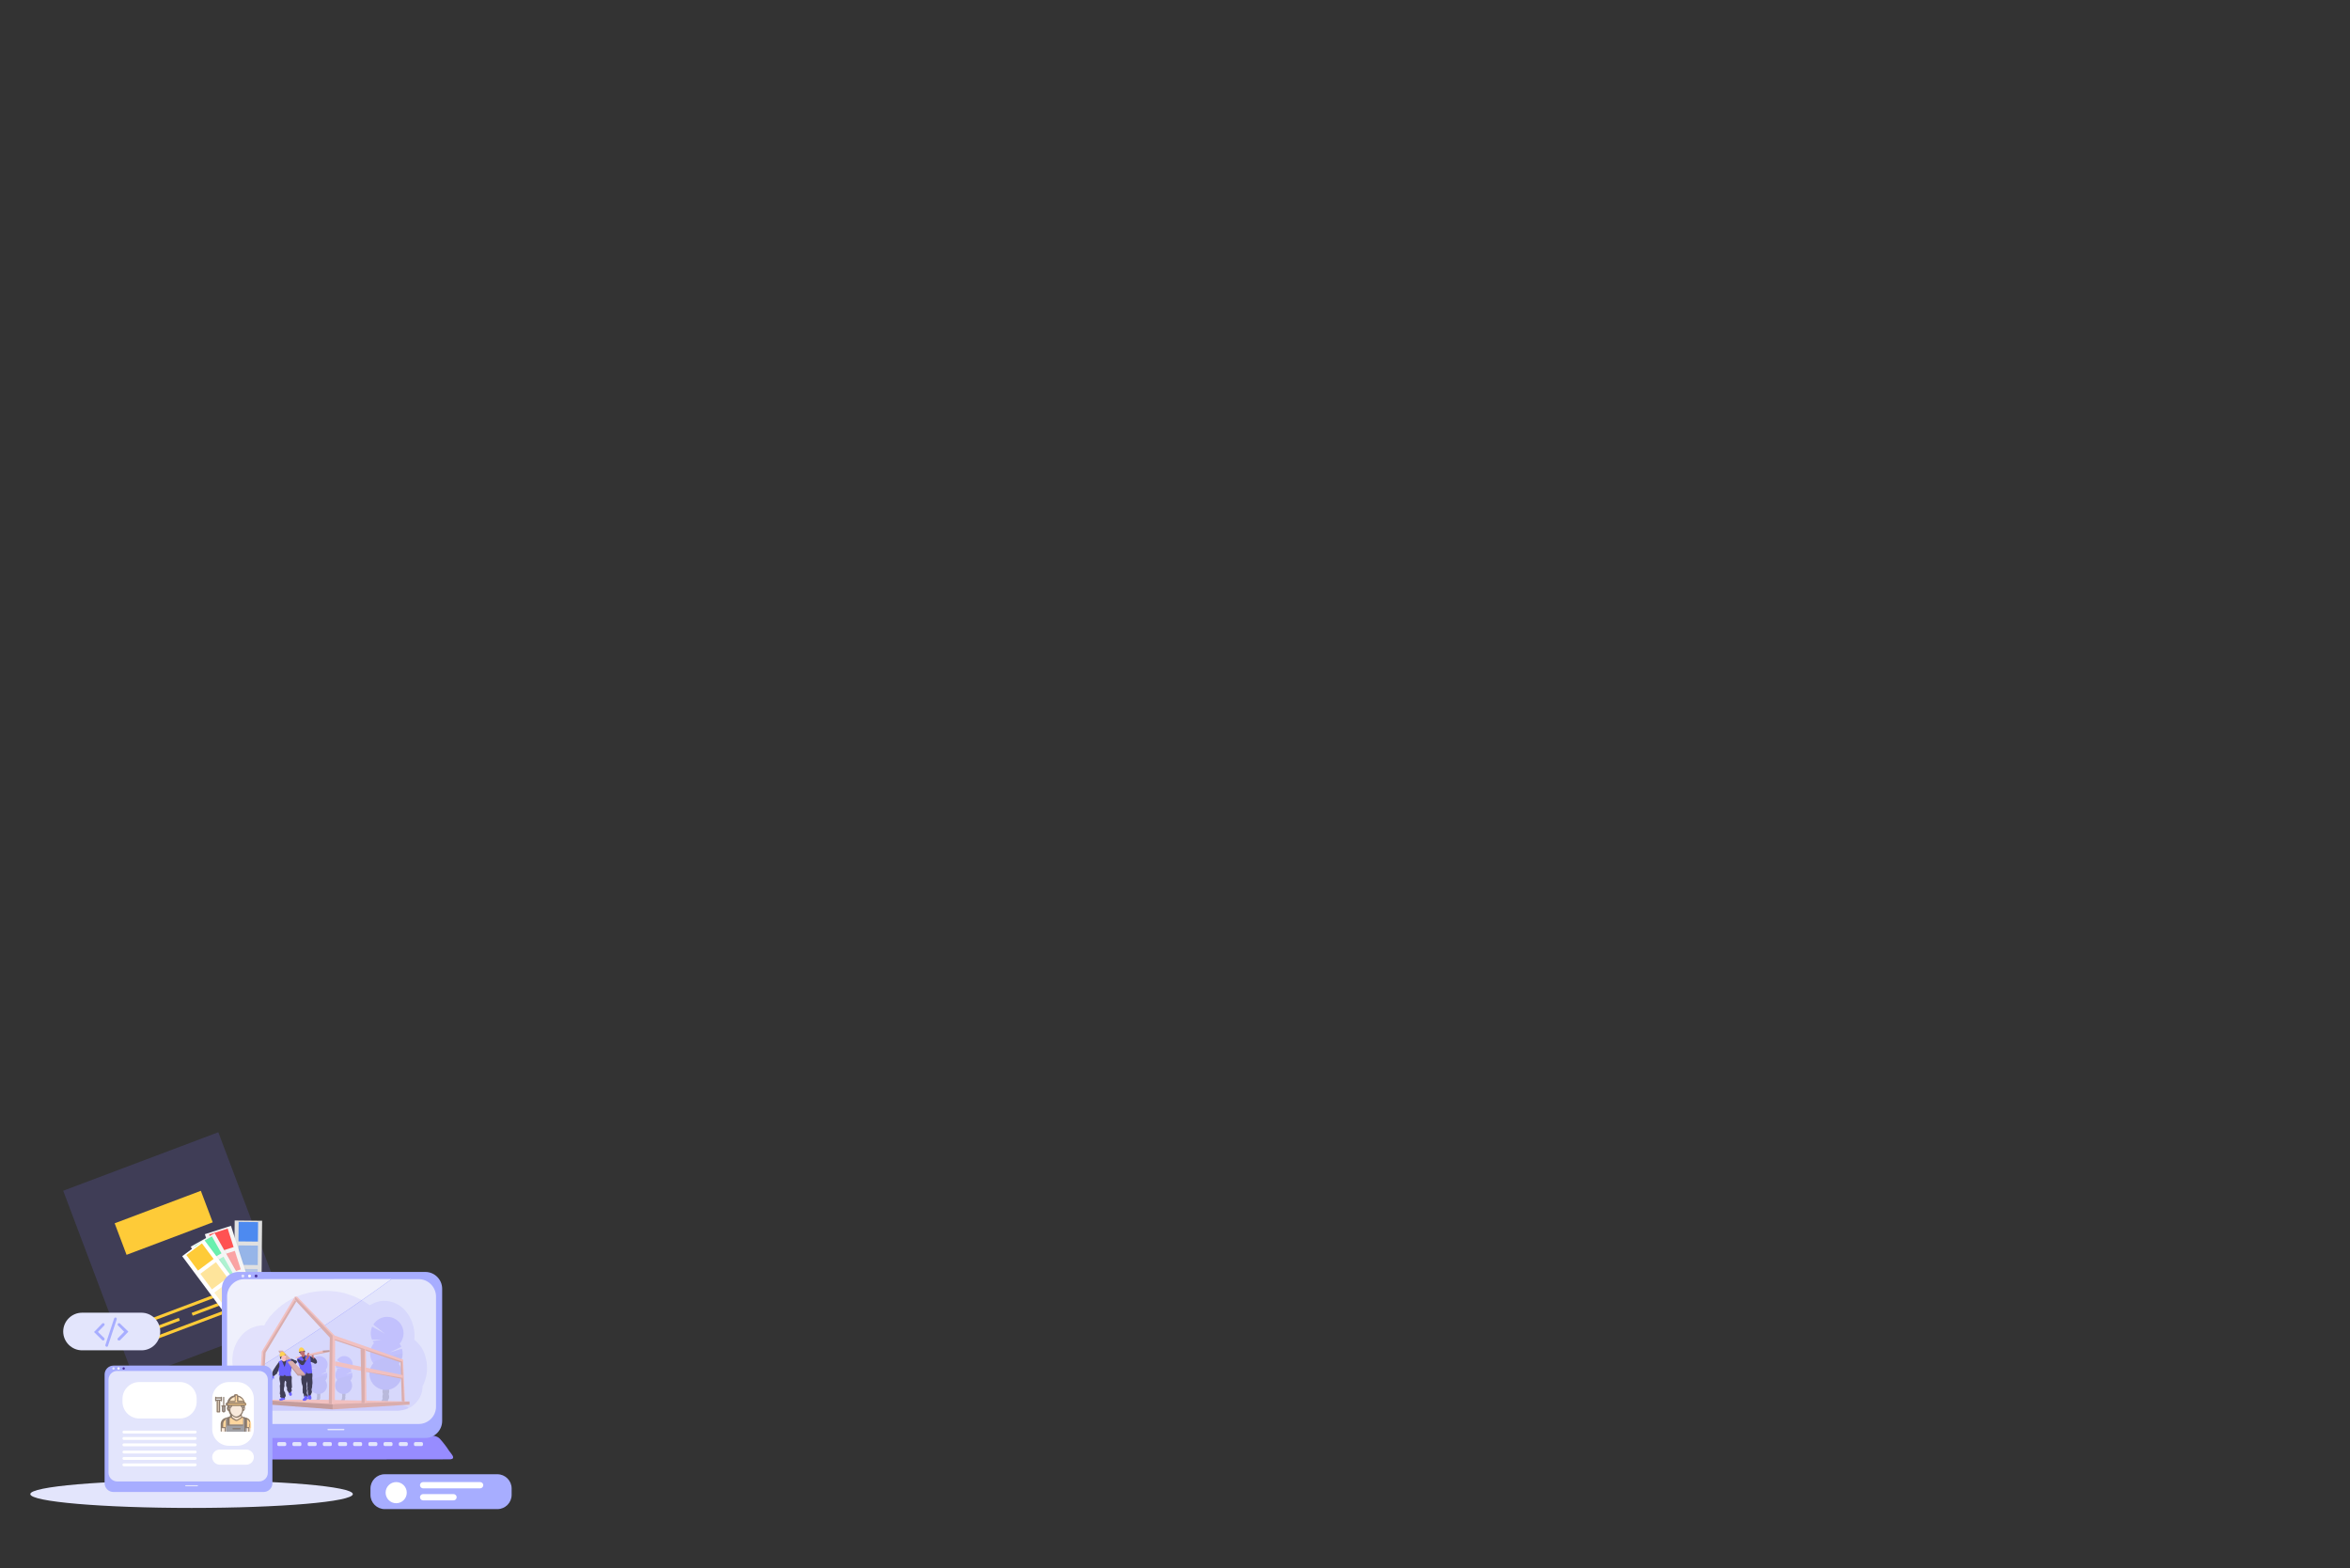 <?xml version="1.0" encoding="utf-8"?>
<!-- Generator: Adobe Illustrator 24.1.0, SVG Export Plug-In . SVG Version: 6.00 Build 0)  -->
<svg version="1.1" id="Ebene_1" xmlns="http://www.w3.org/2000/svg" xmlns:xlink="http://www.w3.org/1999/xlink" x="0px" y="0px"
	 viewBox="0 0 1799.6 1200.9" style="enable-background:new 0 0 1799.6 1200.9;" xml:space="preserve">
<rect x="0" y="0" width="1799.6" height="1200.9" fill="#333333" stroke="none"/>
<style type="text/css">
	.st0{display:none;}
	.st1{display:inline;}
	.st2{fill:#FDC510;}
	.st3{fill:#FFFFFF;}
	.st4{fill:#A7ADFF;}
	.st5{fill:#4B369D;}
	.st6{display:none;fill:#FECB38;}
	.st7{display:none;fill:#FFFFFF;}
	.st8{display:none;fill:#F5F5F5;}
	.st9{fill:#3F3D56;}
	.st10{fill:#FECB38;}
	.st11{display:none;opacity:0.5;}
	.st12{display:inline;fill:#47E6B1;}
	.st13{display:none;opacity:0.5;fill:#4D8AF0;enable-background:new    ;}
	.st14{display:none;opacity:0.5;fill:#F55F44;enable-background:new    ;}
	.st15{display:none;opacity:0.5;fill:#47E6B1;enable-background:new    ;}
	.st16{opacity:0.5;}
	.st17{fill:url(#SVGID_1_);}
	.st18{fill:#E0E0E0;}
	.st19{fill:#4D8AF0;}
	.st20{opacity:0.5;fill:#4D8AF0;enable-background:new    ;}
	.st21{opacity:0.3;fill:#4D8AF0;enable-background:new    ;}
	.st22{fill:url(#SVGID_2_);}
	.st23{fill:#F5F5F5;}
	.st24{fill:#FF5252;}
	.st25{opacity:0.5;fill:#FF5252;enable-background:new    ;}
	.st26{opacity:0.3;fill:#FF5252;enable-background:new    ;}
	.st27{fill:url(#SVGID_3_);}
	.st28{fill:#69F0AE;}
	.st29{opacity:0.5;fill:#69F0AE;enable-background:new    ;}
	.st30{opacity:0.3;fill:#69F0AE;enable-background:new    ;}
	.st31{fill:url(#SVGID_4_);}
	.st32{opacity:0.5;fill:#FECB38;enable-background:new    ;}
	.st33{opacity:0.3;fill:#FECB38;enable-background:new    ;}
	.st34{fill:#E3E5FC;}
	.st35{display:inline;fill:#F44E4E;}
	.st36{display:inline;fill:#FDC510;}
	.st37{display:inline;fill:#5A54FF;}
	.st38{fill:#F44E4E;}
	.st39{fill:#978CFF;}
	.st40{fill:#EFF0FC;}
	.st41{fill:#5A54FF;}
	.st42{opacity:0.1;fill:#6C63FF;enable-background:new    ;}
	.st43{opacity:0.2;}
	.st44{fill:#6C63FF;}
	.st45{opacity:0.1;enable-background:new    ;}
	.st46{fill:#F1C0C0;}
	.st47{fill:#BE6F72;}
	.st48{opacity:0.2;enable-background:new    ;}
	.st49{fill:#FED253;}
	.st50{fill:#FBBEBE;}
	.st51{opacity:0.7;}
	.st52{fill:#F5E0CD;}
	.st53{fill:#F0D0B4;}
	.st54{fill:#FFC473;}
	.st55{fill:#78777F;}
	.st56{fill:#57555C;}
	.st57{fill:#C8AD90;}
	.st58{fill:#D8D8DA;}
	.st59{fill:#8B8992;}
	.st60{fill:#FFDBA9;}
	.st61{fill:#FFB74F;}
	.st62{fill:#C8C6CC;}
	.st63{fill:#5A422D;}
</style>
<g id="Background" class="st0">
	<g id="Coffee" class="st1">
		<g>
			<g>
				<path class="st2" d="M414.1,1125.2c0.6,0.7,1.3,0.7,2,0.6c4.1-0.1,8.2,0.2,12.2,0.2c3.9,0,7,0.3,7.4-7
					c0.1-1.6,0.2-11.7,0.8-19.5h-27.3c1,7.9,2.2,15.9,3.9,23.4C413.4,1123.7,413.6,1124.6,414.1,1125.2z"/>
			</g>
			<circle class="st3" cx="422.8" cy="1111.1" r="5.5"/>
			<path class="st4" d="M418.2,1085.7c-1.4-0.3-2.7-0.8-3.8-1.6c-2.1-1.4-3.5-4.1-2.9-6.5c1.1-4.4,7.6-6.1,8-10.6
				c0.2-1.8-0.7-3.5-1-5.3s0.6-4.1,2.4-4.1c0.7,3.3,2.9,6.2,5.9,7.9c1.4,0.8,2.9,1.3,4.1,2.3s2,2.8,1.2,4.2c-0.5,1-1.6,1.4-2.5,2.1
				c-0.9,0.6-1.7,1.7-1.4,2.7c0.2,0.5,0.6,0.9,1,1.2c1.3,1.2,6.3,3.7,4.3,6.1c-0.6,0.7-1.6,1-2.5,1.3c-3.1,0.8-6.3,1.1-9.5,1
				C420.4,1086,419.3,1085.9,418.2,1085.7z"/>
		</g>
		<path class="st5" d="M434.7,1097.8h-24c-2.5,0-4.5-2-4.5-4.5l0,0c0-2.5,2-4.5,4.5-4.5h24c2.5,0,4.5,2,4.5,4.5l0,0
			C439.2,1095.7,437.2,1097.8,434.7,1097.8z"/>
	</g>
</g>
<g>
	<path class="st6" d="M4.8,865.1l62.7-14.2c2.6-0.6,5.1,1,5.7,3.6l21.6,95.2c0.6,2.6-1,5.1-3.6,5.7l-62.7,14.2
		c-2.6,0.6-5.1-1-5.7-3.6L1.2,870.8C0.6,868.3,2.2,865.7,4.8,865.1z"/>
	<circle class="st7" cx="7.4" cy="880.2" r="2.1"/>
	<circle class="st7" cx="9.5" cy="888" r="2.1"/>
	<circle class="st7" cx="23.4" cy="945.2" r="2.1"/>
	<circle class="st7" cx="25.5" cy="953" r="2.1"/>
	
		<rect x="24.3" y="895.3" transform="matrix(0.975 -0.221 0.221 0.975 -197.303 32.426)" class="st8" width="44.3" height="7.4"/>
	
		<rect x="71.5" y="884.1" transform="matrix(0.936 -0.353 0.353 0.936 -330.614 109.53)" class="st9" width="126.9" height="153.9"/>
	
		<rect x="110.5" y="1000.5" transform="matrix(0.936 -0.353 0.353 0.936 -344.675 113.554)" class="st10" width="57" height="2.3"/>
	
		<rect x="114.3" y="1007.2" transform="matrix(0.936 -0.353 0.353 0.936 -345.644 121.762)" class="st10" width="93.4" height="2.3"/>
	
		<rect x="176.4" y="981.8" transform="matrix(0.936 -0.353 0.353 0.936 -334.9 129.816)" class="st10" width="24.1" height="2.3"/>
	
		<rect x="114" y="1012.9" transform="matrix(0.936 -0.353 0.353 0.936 -349.885 109.799)" class="st10" width="24.1" height="2.3"/>
	
		<rect x="146.4" y="1000.6" transform="matrix(0.936 -0.353 0.353 0.936 -343.476 120.459)" class="st10" width="24.1" height="2.3"/>
	
		<rect x="178.9" y="988.4" transform="matrix(0.936 -0.353 0.353 0.936 -337.068 131.12)" class="st10" width="24.1" height="2.3"/>
	
		<rect x="90.1" y="923.1" transform="matrix(0.936 -0.353 0.353 0.936 -322.375 104.52)" class="st10" width="70.5" height="25.8"/>
	<g class="st11">
		<rect x="207.2" y="918.9" class="st12" width="1.1" height="6"/>
		<rect x="204.7" y="921.4" class="st12" width="6" height="1.1"/>
	</g>
	<g class="st11">
		<rect x="18.4" y="989.5" class="st12" width="1.1" height="6"/>
		<rect x="15.9" y="992" class="st12" width="6" height="1.1"/>
	</g>
	<g class="st11">
		<rect x="61.7" y="1032.5" class="st12" width="1.1" height="6"/>
		<rect x="59.2" y="1034.9" class="st12" width="6" height="1.1"/>
	</g>
	<path class="st13" d="M217.2,1057.8c-0.6-0.3-0.9-0.9-0.7-1.6c0,0,0-0.1,0-0.1l0,0c0-0.4-0.3-0.7-0.6-0.7c-0.2,0-0.4,0.1-0.6,0.3
		l0,0c0,0-0.1,0.1-0.1,0.1c-0.3,0.6-0.9,0.9-1.6,0.7c0,0-0.1,0-0.1,0l0,0c-0.4,0-0.7,0.3-0.7,0.6c0,0.2,0.1,0.4,0.3,0.6l0,0
		c0,0,0.1,0.1,0.1,0.1c0.6,0.3,0.9,0.9,0.7,1.6c0,0,0,0.1,0,0.1l0,0c0,0.4,0.3,0.7,0.6,0.7c0.2,0,0.4-0.1,0.6-0.3l0,0
		c0,0,0.1-0.1,0.1-0.1c0.3-0.6,0.9-0.9,1.6-0.7c0,0,0.1,0,0.1,0l0,0c0.4,0,0.7-0.3,0.7-0.6c0-0.2-0.1-0.4-0.3-0.6l0,0
		C217.3,1057.8,217.2,1057.8,217.2,1057.8z"/>
	<path class="st13" d="M190.2,1093.6c-0.6-0.3-0.9-0.9-0.7-1.6c0,0,0-0.1,0-0.1l0,0c0-0.4-0.3-0.7-0.6-0.7c-0.2,0-0.4,0.1-0.6,0.3
		l0,0c0,0-0.1,0.1-0.1,0.1c-0.3,0.6-0.9,0.9-1.6,0.7c0,0-0.1,0-0.1,0l0,0c-0.4,0-0.7,0.3-0.7,0.6c0,0.2,0.1,0.4,0.3,0.6l0,0
		c0,0,0.1,0.1,0.1,0.1c0.6,0.3,0.9,0.9,0.7,1.6c0,0,0,0.1,0,0.1l0,0c0,0.4,0.3,0.7,0.6,0.7c0.2,0,0.4-0.1,0.6-0.3l0,0
		c0,0,0.1-0.1,0.1-0.1c0.3-0.6,0.9-0.9,1.6-0.7c0,0,0.1,0,0.1,0l0,0c0.4,0,0.7-0.3,0.7-0.6c0-0.2-0.1-0.4-0.3-0.6l0,0
		C190.3,1093.6,190.3,1093.6,190.2,1093.6z"/>
	<path class="st13" d="M-46.2,1005.8c-0.6-0.3-0.9-0.9-0.7-1.6c0,0,0-0.1,0-0.1l0,0c0-0.4-0.3-0.7-0.6-0.7c-0.2,0-0.4,0.1-0.6,0.3
		l0,0c0,0-0.1,0.1-0.1,0.1c-0.3,0.6-0.9,0.9-1.6,0.7c0,0-0.1,0-0.1,0l0,0c-0.4,0-0.7,0.3-0.7,0.6c0,0.2,0.1,0.4,0.3,0.6l0,0
		c0,0,0.1,0.1,0.1,0.1c0.6,0.3,0.9,0.9,0.7,1.6c0,0,0,0.1,0,0.1l0,0c0,0.4,0.3,0.7,0.6,0.7c0.2,0,0.4-0.1,0.6-0.3l0,0
		c0,0,0.1-0.1,0.1-0.1c0.3-0.6,0.9-0.9,1.6-0.7c0,0,0.1,0,0.1,0l0,0c0.4,0,0.7-0.3,0.7-0.6c0-0.2-0.1-0.4-0.3-0.6l0,0
		C-46.1,1005.9-46.2,1005.8-46.2,1005.8z"/>
	<circle class="st14" cx="101.1" cy="880.2" r="2.1"/>
	<circle class="st13" cx="-16.4" cy="935.9" r="2.1"/>
	<circle class="st15" cx="236" cy="994.6" r="2.1"/>
	<circle class="st14" cx="-42.2" cy="955.6" r="2.1"/>
	<g class="st16">
		
			<linearGradient id="SVGID_1_" gradientUnits="userSpaceOnUse" x1="118.766" y1="-52.405" x2="118.766" y2="19.973" gradientTransform="matrix(1 9.825309e-03 9.825309e-03 -1 71.031 953.008)">
			<stop  offset="0" style="stop-color:#808080;stop-opacity:0.25"/>
			<stop  offset="0.535" style="stop-color:#808080;stop-opacity:0.12"/>
			<stop  offset="1" style="stop-color:#808080;stop-opacity:0.1"/>
		</linearGradient>
		<polygon class="st17" points="178.2,1006.5 178.9,934.1 201.1,934.3 200.3,1006.7 		"/>
	</g>
	
		<rect x="154.1" y="959.9" transform="matrix(9.825348e-03 -1 1 9.825348e-03 -782.397 1150.662)" class="st18" width="71.4" height="21"/>
	
		<rect x="182.7" y="935.8" transform="matrix(9.825348e-03 -1 1 9.825348e-03 -754.996 1124.096)" class="st19" width="14.9" height="14.9"/>
	
		<rect x="182.5" y="953.8" transform="matrix(9.825348e-03 -1 1 9.825348e-03 -773.126 1141.699)" class="st20" width="14.9" height="14.9"/>
	
		<rect x="182.3" y="971.7" transform="matrix(9.825348e-03 -1 1 9.825348e-03 -791.256 1159.302)" class="st21" width="14.9" height="14.9"/>
	<g class="st16">
		
			<linearGradient id="SVGID_2_" gradientUnits="userSpaceOnUse" x1="163.395" y1="260.71" x2="163.395" y2="332.818" gradientTransform="matrix(0.952 -0.305 -0.305 -0.952 113.08 1308.452)">
			<stop  offset="0" style="stop-color:#808080;stop-opacity:0.25"/>
			<stop  offset="0.535" style="stop-color:#808080;stop-opacity:0.12"/>
			<stop  offset="1" style="stop-color:#808080;stop-opacity:0.1"/>
		</linearGradient>
		<polygon class="st22" points="156.5,945 177.6,938.3 199.6,1006.9 178.5,1013.7 		"/>
	</g>
	
		<rect x="167.7" y="940.3" transform="matrix(0.952 -0.305 0.305 0.952 -289.55 101.059)" class="st23" width="21" height="71.1"/>
	
		<rect x="162.5" y="942.8" transform="matrix(0.952 -0.305 0.305 0.952 -282.094 97.318)" class="st24" width="14.9" height="14.9"/>
	
		<rect x="168" y="959.9" transform="matrix(0.952 -0.305 0.305 0.952 -287.054 99.81)" class="st25" width="14.9" height="14.9"/>
	
		<rect x="173.5" y="977" transform="matrix(0.952 -0.305 0.305 0.952 -292.014 102.302)" class="st26" width="14.9" height="14.9"/>
	<g class="st16">
		
			<linearGradient id="SVGID_3_" gradientUnits="userSpaceOnUse" x1="230.628" y1="493.317" x2="230.628" y2="565.426" gradientTransform="matrix(0.871 -0.492 -0.492 -0.871 232.305 1554.353)">
			<stop  offset="0" style="stop-color:#808080;stop-opacity:0.25"/>
			<stop  offset="0.535" style="stop-color:#808080;stop-opacity:0.12"/>
			<stop  offset="1" style="stop-color:#808080;stop-opacity:0.1"/>
		</linearGradient>
		<polygon class="st27" points="145.2,954.1 164.5,943.2 200,1006 180.7,1016.9 		"/>
	</g>
	
		<rect x="162.2" y="944.4" transform="matrix(0.871 -0.492 0.492 0.871 -459.853 211.86)" class="st23" width="21" height="71.1"/>
	
		<rect x="152" y="949" transform="matrix(0.871 -0.492 0.492 0.871 -450.01 202.285)" class="st28" width="14.9" height="14.9"/>
	
		<rect x="160.9" y="964.6" transform="matrix(0.871 -0.492 0.492 0.871 -456.559 208.657)" class="st29" width="14.9" height="14.9"/>
	
		<rect x="169.7" y="980.3" transform="matrix(0.871 -0.492 0.492 0.871 -463.108 215.029)" class="st30" width="14.9" height="14.9"/>
	<g class="st16">
		
			<linearGradient id="SVGID_4_" gradientUnits="userSpaceOnUse" x1="302.444" y1="616.801" x2="302.444" y2="688.91" gradientTransform="matrix(0.802 -0.597 -0.597 -0.802 316.836 1688.402)">
			<stop  offset="0" style="stop-color:#808080;stop-opacity:0.25"/>
			<stop  offset="0.535" style="stop-color:#808080;stop-opacity:0.12"/>
			<stop  offset="1" style="stop-color:#808080;stop-opacity:0.1"/>
		</linearGradient>
		<polygon class="st31" points="139,961.9 156.7,948.6 199.8,1006.5 182.1,1019.7 		"/>
	</g>
	<rect x="159" y="948.5" transform="matrix(0.802 -0.597 0.597 0.802 -554.259 296.147)" class="st3" width="21" height="71.1"/>
	
		<rect x="146" y="955" transform="matrix(0.802 -0.597 0.597 0.802 -544.523 282.232)" class="st10" width="14.9" height="14.9"/>
	
		<rect x="156.7" y="969.4" transform="matrix(0.802 -0.597 0.597 0.802 -551.002 291.491)" class="st32" width="14.9" height="14.9"/>
	
		<rect x="167.4" y="983.8" transform="matrix(0.802 -0.597 0.597 0.802 -557.48 300.751)" class="st33" width="14.9" height="14.9"/>
</g>
<g id="Nature_copy">
	<ellipse id="Ground_1_" class="st34" cx="146.7" cy="1144.1" rx="123.5" ry="10.6"/>
	<g id="Plant_7_" class="st0">
		<path class="st35" d="M358.5,1049.3c3.1-2.2,6.4-5.1,6.1-8.8c-4.7-0.1-9.5,0.9-13.7,2.9c-1.5-2,1-4.6,3.1-5.9
			c4.6-2.8,9.3-5.6,13.9-8.4c-1.7-1.5-3.9-2.4-6-2.4c-1.8-4.2,6.5-6.9,5.8-11.4c-0.4-2.4-3.3-3.5-5.6-2.9s-4,2.5-5.7,4.1
			c1.1-3,2.9-5.5,4.5-8.2c1.5-2.7,2.6-5.9,2-8.9c-0.7-3.1-3.8-5.7-6.7-4.9c-2.1,0.5-3.5,2.5-4.6,4.3c-2.4,4-4,8.5-5,13
			c-0.5,2.7-2.2,6.5-4.8,5.5c-1.4-0.4-2-2.1-3-3.3c-2.6-3.3-8.3-2.6-11,0.6c-2.7,3.2-2.8,8.1-1.4,12.1c0.9,2.5,1.9,5.7-0.1,7.3
			c-2,1.6-5.3-0.3-7.4,1.1c-2.6,1.7-1.1,5.6-0.9,8.8c0.4,3.7-1.4,7.2-2.9,10.6s-2.6,7.4-1.1,10.7
			C318.2,1075.4,352.3,1053.5,358.5,1049.3z"/>
		<path class="st36" d="M364.7,1073.8c1.1-1,2.1-2.2,1.9-3.6c-0.2-1.5-1.8-2.5-3.2-2.5c-1.5-0.1-2.9,0.5-4.3,1.1
			c-0.8-1.1,0.4-2.5,1.6-3.3c5.2-3.4,11.7-6.5,13-12.5c0.1-0.5,0.2-1.1-0.2-1.5c-0.3-0.4-0.9-0.6-1.3-0.6c-3.1-0.4-5.9,1.8-8.9,2.3
			c-3.4,0.6-6.7-0.9-10.2-0.8c-2.7,0.1-5.3,1.1-7.9,2.2c-4.7,2-9.5,4-13.2,7.6c-5.5,5.3-13.2,21-1.8,24.1
			C341.3,1088.9,356.8,1081.2,364.7,1073.8z"/>
		<g class="st1">
			<path class="st3" d="M323.1,1057c-0.1,0-0.3-0.1-0.4-0.2c-0.2-0.2-0.3-0.5,0-0.8l26.7-29.9c0.2-0.2,0.5-0.3,0.8,0
				c0.2,0.2,0.3,0.5,0,0.8l-26.7,29.9C323.4,1056.9,323.3,1057,323.1,1057z"/>
		</g>
		<g class="st1">
			<path class="st3" d="M337.8,1040.5c-0.3,0-0.5-0.2-0.5-0.4l-2.2-17c0-0.3,0.2-0.5,0.4-0.6c0.3,0,0.5,0.2,0.6,0.4l2.2,17
				C338.4,1040.2,338.2,1040.5,337.8,1040.5L337.8,1040.5z"/>
		</g>
		<g class="st1">
			<path class="st3" d="M321.6,1086.9c-0.2,0-0.4-0.1-0.4-0.3c-0.2-0.3-0.1-0.6,0.2-0.7l30.3-20c0.3-0.2,0.6-0.1,0.7,0.2
				c0.2,0.3,0.1,0.6-0.2,0.7l-30.3,20C321.7,1086.9,321.7,1086.9,321.6,1086.9z"/>
		</g>
		<g class="st1">
			<path class="st3" d="M339.5,1075.3c0,0-0.1,0-0.2,0c-0.3-0.1-0.4-0.4-0.4-0.6l3.4-13c0.1-0.3,0.4-0.4,0.6-0.4
				c0.3,0.1,0.4,0.4,0.4,0.6l-3.4,13C339.9,1075.1,339.7,1075.3,339.5,1075.3z"/>
		</g>
	</g>
	<g id="Plant_6_" class="st0">
		<path class="st37" d="M183.7,1076.9c-3.7-2.7-7.4-5.5-11-8.2c-10.9-8.1-22-16.4-29.9-27.3c-3.2-4.3-5.9-9.1-6.9-14.4
			c-0.2-1.1-0.4-2.3,0.3-3.2c1-1.6,3.3-1.5,5.2-1.1c5.5,1.1,10.9,2.9,15.9,5.3c-3.1-11.3-16.5-16.7-21.5-27.3
			c-0.8-1.8-1.4-3.7-0.9-5.5c0.4-1.1,1.1-2.2,2-3c3.2-2.7,7.9-3,11.8-1.7c3.9,1.2,7.4,3.9,10.7,6.3c-4.6-3.3-8.1-8-10.2-13.2
			c-0.9-2.2-1.4-4.7-0.4-6.8c1.8-3.6,7-3.8,10.4-1.8c6.7,3.8,8.8,12.2,10.7,19.5c1.9,7.4,5.2,15.8,12.4,18c0.9,0.3,1.8,0.4,2.5,1.1
			c1.2,1.2,0.6,3.5-0.6,4.8s-2.9,2.1-4.1,3.4c-2.7,3-2.1,7.6-0.6,11.4c1.4,3.8,3.6,7.4,3.4,11.4c-0.2,5,1.2,10.9,1.5,15.8
			c0.1,2.3-3.9,2.9-3.4,5.1s0.6,4.7-0.8,6.5c-1.4,1.8-4.6,2.1-5.8,0.2"/>
		<g class="st1">
			<path class="st3" d="M190.5,1070.7c-0.2,0-0.4-0.1-0.4-0.3c-11.5-19.9-33.3-57.7-34.4-59.2c-0.2-0.2-0.2-0.4-0.1-0.6
				c0.2-0.3,0.4-0.4,0.7-0.2c0.2,0.1,0.6,0.4,34.7,59.4c0.2,0.3,0.1,0.6-0.2,0.7C190.7,1070.7,190.6,1070.7,190.5,1070.7z"/>
		</g>
		<g class="st1">
			<path class="st3" d="M175.9,1045.4C175.8,1045.4,175.8,1045.3,175.9,1045.4l-22.6-3.6c-0.3-0.1-0.5-0.4-0.4-0.6
				c0.1-0.3,0.4-0.5,0.6-0.4l22.5,3.6c0.3,0.1,0.5,0.4,0.4,0.6C176.4,1045.1,176.2,1045.4,175.9,1045.4z"/>
		</g>
	</g>
	<g id="Plant_4_" class="st0">
		<g class="st1">
			<path class="st38" d="M50.7,1123.4c1.7-1.1,2.5-3.2,1.8-5.1c-1.1-3-3.8-2-5.8-3.6c-2.3-1.8,0.4-4.7,0.4-6.9c-0.2-2.4-2.4-4.7-3-7
				c-1.5-5.3,4.6-1.3,6.3-2c0.7-0.3,1.2-1,1.4-1.8c0.4-1.9-0.4-3.5,0.7-5.3s2.5-2.5,2.1-4.9c-0.3-1.3-1.1-2.6-1.1-3.9
				c0-0.4,0.1-0.9,0.4-1.1c0.3-0.2,0.6-0.1,0.9,0c1,0.4,1.6,1.2,2.3,1.8c0.8,0.6,1.9,1.1,2.7,0.4c0.4-0.4,0.5-1.2,0.6-1.8
				c0.2-1.1,1-2,2-1.3c1.1,0.7,0.7,3.7,0.5,4.7c-0.3,1.7-0.7,3.4-0.2,5c0.8,2.6,3.1-0.4,4-1.2c0.8-0.7,2.1-1.1,2.9-0.4
				c1.5,1.5-1,3.5-1.2,4.9c-0.2,0.7,0.1,1.5,0.6,1.8c1.8,1.1,3.2-0.8,3.5,1.9c0.2,1.8-1.5,3.6-0.4,5.5c0.9,1.7,3.9,2.3,2.7,4.6
				c-0.7,1.4-3.9,1.3-3.8,3.3c0.1,1.3,2.1,1.9,2.1,3.2c0,1-1.1,1.6-2.1,1.6c-1,0.1-2-0.2-2.9,0.2c-1.1,0.4-1.6,1.7-1.3,2.8
				c0.3,1,1.1,1.8,0.9,2.7c-0.4,1.1-1.8,1.1-3.1,1C60,1121.8,55,1121.3,50.7,1123.4z"/>
			<g>
				<path class="st3" d="M59.5,1123.1c-0.3,0-0.5-0.3-0.5-0.5v-20.9c0-0.3,0.3-0.5,0.5-0.5c0.3,0,0.5,0.3,0.5,0.5v20.9
					C60,1123,59.9,1123.1,59.5,1123.1z"/>
			</g>
			<g>
				<path class="st3" d="M59.5,1115c-0.1,0-0.3,0-0.4-0.1c-0.3-0.2-0.3-0.5-0.1-0.8l5.5-6.7c0.2-0.3,0.5-0.3,0.8-0.1
					c0.3,0.2,0.3,0.5,0.1,0.8l-5.5,6.7C59.9,1114.9,59.7,1115,59.5,1115z"/>
			</g>
			<g>
				<path class="st3" d="M59.5,1109.3c-0.1,0-0.3,0-0.4-0.1l-6.6-5.5c-0.3-0.2-0.3-0.5-0.1-0.8s0.5-0.3,0.8-0.1l6.6,5.5
					c0.3,0.2,0.3,0.5,0.1,0.8C59.9,1109.2,59.7,1109.3,59.5,1109.3z"/>
			</g>
		</g>
		<g class="st1">
			<path class="st39" d="M49.7,1120.4c0.9,5.7,1.7,11.7,3.1,17.2c0.1,0.4,0.3,1,0.5,1.2c0.4,0.4,0.8,0.4,1.2,0.4
				c2.5-0.1,5,0.1,7.5,0.1c2.4,0,4.3,0.2,4.6-3.8c0.1-1.4,0.3-15.1,1.6-15.1C68.3,1120.4,49.7,1120.4,49.7,1120.4z"/>
			<path class="st4" d="M66.6,1123.8H51.5c-1.9,0-3.4-1.6-3.4-3.4l0,0c0-1.9,1.6-3.4,3.4-3.4h15.1c1.9,0,3.4,1.6,3.4,3.4l0,0
				C70,1122.3,68.4,1123.8,66.6,1123.8z"/>
		</g>
	</g>
</g>
<g id="UI">
	<g id="Laptop">
		<g>
			<path class="st39" d="M346.3,1117.1c-0.5,0.3-1.2,0.4-2.4,0.4c-30.2,0-60.4,0-90.6,0.1c-15.1,0-30.3-0.1-45.3,0
				c-7.6,0-15.3,0.1-22.9,0.2c-3.9,0.1-7.6,0.2-11.5,0.3c-2.8,0.1-6.2,0.6-8.9-0.5c-0.9-0.4-1.8-1-2.1-1.9c-0.1-0.3-0.1-0.4-0.1-0.7
				c0.3-2,3.4-5.4,4.6-7.2c2.5-3.5,5.1-7.2,9.6-8.4c2.6-0.7,5.4-0.7,8.1-0.7c47.8,0,95.5,0.3,143.3,0.4c3,0,6.7,0.4,8.8,2.7
				c2.6,2.9,5,6,7.1,9.3C345.4,1113,348.4,1116,346.3,1117.1z"/>
			<g>
				<path class="st4" d="M325.8,1101.1H182.7c-7,0-12.8-5.8-12.8-12.8V986.8c0-7,5.8-12.8,12.8-12.8h143.1c7,0,12.8,5.8,12.8,12.8
					v101.5C338.5,1095.3,332.8,1101.1,325.8,1101.1z"/>
				<path class="st40" d="M187.1,979.5c-7.3,0-13.2,6-13.2,13.2v69.4c43.1-25.9,85.2-53.2,126-82.7L187.1,979.5L187.1,979.5z"/>
				<path class="st34" d="M320.6,979.5H300c-40.7,29.5-82.9,56.8-126,82.7v15c0,7.3,6,13.2,13.2,13.2h133.5c7.3,0,13.2-6,13.2-13.2
					v-84.5C333.8,985.5,327.9,979.5,320.6,979.5z"/>
				<path class="st34" d="M263.3,1095.2h-12.1c-0.2,0-0.4-0.2-0.4-0.4v-0.3c0-0.2,0.2-0.4,0.4-0.4h12.1c0.2,0,0.4,0.2,0.4,0.4v0.3
					C263.6,1095,263.5,1095.2,263.3,1095.2z"/>
				<circle class="st34" cx="186" cy="977.1" r="1.1"/>
				<circle class="st3" cx="191.1" cy="977.1" r="1.1"/>
				<circle class="st5" cx="196.1" cy="977.1" r="1.1"/>
			</g>
		</g>
		<g>
			<path class="st34" d="M183.3,1107.3h-4.7c-0.6,0-1.1-0.5-1.1-1.1v-0.8c0-0.6,0.5-1.1,1.1-1.1h4.7c0.6,0,1.1,0.5,1.1,1.1v0.8
				C184.4,1106.8,183.9,1107.3,183.3,1107.3z"/>
			<path class="st34" d="M194.9,1107.3h-4.7c-0.6,0-1.1-0.5-1.1-1.1v-0.8c0-0.6,0.5-1.1,1.1-1.1h4.7c0.6,0,1.1,0.5,1.1,1.1v0.8
				C196.1,1106.8,195.5,1107.3,194.9,1107.3z"/>
			<path class="st34" d="M206.5,1107.3h-4.7c-0.6,0-1.1-0.5-1.1-1.1v-0.8c0-0.6,0.5-1.1,1.1-1.1h4.7c0.6,0,1.1,0.5,1.1,1.1v0.8
				C207.6,1106.8,207.2,1107.3,206.5,1107.3z"/>
			<path class="st34" d="M218.1,1107.3h-4.7c-0.6,0-1.1-0.5-1.1-1.1v-0.8c0-0.6,0.5-1.1,1.1-1.1h4.7c0.6,0,1.1,0.5,1.1,1.1v0.8
				C219.3,1106.8,218.7,1107.3,218.1,1107.3z"/>
			<path class="st34" d="M229.8,1107.3H225c-0.6,0-1.1-0.5-1.1-1.1v-0.8c0-0.6,0.5-1.1,1.1-1.1h4.7c0.6,0,1.1,0.5,1.1,1.1v0.8
				C230.9,1106.8,230.4,1107.3,229.8,1107.3z"/>
			<path class="st34" d="M241.4,1107.3h-4.7c-0.6,0-1.1-0.5-1.1-1.1v-0.8c0-0.6,0.5-1.1,1.1-1.1h4.7c0.6,0,1.1,0.5,1.1,1.1v0.8
				C242.5,1106.8,242,1107.3,241.4,1107.3z"/>
			<path class="st34" d="M253,1107.3h-4.7c-0.6,0-1.1-0.5-1.1-1.1v-0.8c0-0.6,0.5-1.1,1.1-1.1h4.7c0.6,0,1.1,0.5,1.1,1.1v0.8
				C254.2,1106.8,253.7,1107.3,253,1107.3z"/>
			<path class="st34" d="M264.7,1107.3H260c-0.6,0-1.1-0.5-1.1-1.1v-0.8c0-0.6,0.5-1.1,1.1-1.1h4.7c0.6,0,1.1,0.5,1.1,1.1v0.8
				C265.8,1106.8,265.3,1107.3,264.7,1107.3z"/>
			<path class="st34" d="M276.2,1107.3h-4.7c-0.6,0-1.1-0.5-1.1-1.1v-0.8c0-0.6,0.5-1.1,1.1-1.1h4.7c0.6,0,1.1,0.5,1.1,1.1v0.8
				C277.4,1106.8,276.9,1107.3,276.2,1107.3z"/>
			<path class="st34" d="M287.9,1107.3h-4.7c-0.6,0-1.1-0.5-1.1-1.1v-0.8c0-0.6,0.5-1.1,1.1-1.1h4.7c0.6,0,1.1,0.5,1.1,1.1v0.8
				C289,1106.8,288.5,1107.3,287.9,1107.3z"/>
			<path class="st34" d="M299.5,1107.3h-4.7c-0.6,0-1.1-0.5-1.1-1.1v-0.8c0-0.6,0.5-1.1,1.1-1.1h4.7c0.6,0,1.1,0.5,1.1,1.1v0.8
				C300.7,1106.8,300.1,1107.3,299.5,1107.3z"/>
			<path class="st34" d="M311.2,1107.3h-4.7c-0.6,0-1.1-0.5-1.1-1.1v-0.8c0-0.6,0.5-1.1,1.1-1.1h4.7c0.6,0,1.1,0.5,1.1,1.1v0.8
				C312.3,1106.8,311.8,1107.3,311.2,1107.3z"/>
			<path class="st34" d="M322.8,1107.3h-4.7c-0.6,0-1.1-0.5-1.1-1.1v-0.8c0-0.6,0.5-1.1,1.1-1.1h4.7c0.6,0,1.1,0.5,1.1,1.1v0.8
				C323.9,1106.8,323.4,1107.3,322.8,1107.3z"/>
		</g>
	</g>
	<g id="Button_1_">
		<path class="st34" d="M108.4,1034H62.8c-7.9,0-14.4-6.5-14.4-14.4l0,0c0-7.9,6.5-14.4,14.4-14.4h45.5c7.9,0,14.4,6.5,14.4,14.4
			l0,0C122.7,1027.6,116.3,1034,108.4,1034z"/>
		<g>
			<g>
				<path class="st4" d="M79,1026.5c-0.3,0-0.5-0.1-0.7-0.3L72,1020l6.3-6.5c0.4-0.4,1.1-0.4,1.5,0s0.4,1.1,0,1.5l-4.8,4.9l4.8,4.7
					c0.4,0.4,0.4,1.1,0,1.5C79.6,1026.4,79.3,1026.5,79,1026.5z"/>
			</g>
			<g>
				<path class="st4" d="M91.1,1026.5c-0.3,0-0.5-0.1-0.8-0.3c-0.4-0.4-0.4-1.1,0-1.5l4.8-4.9l-4.7-4.8c-0.4-0.4-0.4-1.1,0-1.5
					s1.1-0.4,1.5,0l6.4,6.2l-6.3,6.5C91.6,1026.4,91.4,1026.5,91.1,1026.5z"/>
			</g>
			<g>
				<path class="st4" d="M81.8,1031.3c-0.1,0-0.3,0-0.4-0.1c-0.5-0.2-0.9-0.8-0.7-1.3l6.7-20.3c0.2-0.5,0.8-0.9,1.3-0.7
					s0.9,0.8,0.7,1.3l-6.7,20.3C82.6,1031.1,82.2,1031.3,81.8,1031.3z"/>
			</g>
		</g>
	</g>
	<g id="Crane" class="st0">
		<g class="st1">
			<g>
				<path class="st2" d="M62.1,769.7H97v34.9H62.1V769.7z M95.1,771.5H63.9v31.2h31.2C95.1,802.8,95.1,771.5,95.1,771.5z"/>
			</g>
			<g>
				<g>
					
						<rect x="78.6" y="763.8" transform="matrix(0.707 -0.707 0.707 0.707 -533.383 286.783)" class="st2" width="1.8" height="46.8"/>
				</g>
				<g>
					
						<rect x="56.1" y="786.3" transform="matrix(0.707 -0.707 0.707 0.707 -533.333 286.784)" class="st2" width="46.8" height="1.8"/>
				</g>
			</g>
		</g>
		<g class="st1">
			<g>
				<path class="st2" d="M29,769.7h34.9v34.9H29V769.7z M62.1,771.5H30.8v31.2H62L62.1,771.5L62.1,771.5z"/>
			</g>
			<g>
				<g>
					
						<rect x="45.5" y="763.9" transform="matrix(0.707 -0.707 0.707 0.707 -543.082 263.386)" class="st2" width="1.8" height="46.8"/>
				</g>
				<g>
					
						<rect x="23" y="786.2" transform="matrix(0.707 -0.707 0.707 0.707 -543.002 263.317)" class="st2" width="46.8" height="1.8"/>
				</g>
			</g>
		</g>
		<g class="st1">
			<g>
				<g>
					<g>
						<path class="st2" d="M128.2,1100.6h34.9v34.9h-34.9L128.2,1100.6L128.2,1100.6z M161.3,1102.5h-31.2v31.2h31.2V1102.5z"/>
					</g>
					<g>
						<g>
							
								<rect x="144.8" y="1094.7" transform="matrix(0.707 -0.707 0.707 0.707 -747.931 430.492)" class="st2" width="1.8" height="46.8"/>
						</g>
						<g>
							
								<rect x="122.3" y="1117.2" transform="matrix(0.707 -0.707 0.707 0.707 -747.929 430.492)" class="st2" width="46.8" height="1.8"/>
						</g>
					</g>
				</g>
				<g>
					<g>
						<path class="st2" d="M128.2,1067.6h34.9v34.9h-34.9L128.2,1067.6L128.2,1067.6z M161.3,1069.4h-31.2v31.2h31.2V1069.4z"/>
					</g>
					<g>
						<g>
							
								<rect x="144.8" y="1061.6" transform="matrix(0.707 -0.707 0.707 0.707 -724.534 420.793)" class="st2" width="1.8" height="46.8"/>
						</g>
						<g>
							
								<rect x="122.3" y="1084.1" transform="matrix(0.707 -0.707 0.707 0.707 -724.532 420.794)" class="st2" width="46.8" height="1.8"/>
						</g>
					</g>
				</g>
				<g>
					<g>
						<path class="st2" d="M128.2,1034.5h34.9v34.9h-34.9L128.2,1034.5L128.2,1034.5z M161.3,1036.3h-31.2v31.2h31.2V1036.3z"/>
					</g>
					<g>
						<g>
							
								<rect x="144.8" y="1028.5" transform="matrix(0.707 -0.707 0.707 0.707 -701.135 411.094)" class="st2" width="1.8" height="46.8"/>
						</g>
						<g>
							
								<rect x="122.3" y="1051" transform="matrix(0.707 -0.707 0.707 0.707 -701.135 411.095)" class="st2" width="46.8" height="1.8"/>
						</g>
					</g>
				</g>
				<g>
					<g>
						<path class="st2" d="M128.2,1001.4h34.9v34.9h-34.9L128.2,1001.4L128.2,1001.4z M161.3,1003.2h-31.2v31.2h31.2V1003.2z"/>
					</g>
					<g>
						<g>
							
								<rect x="144.8" y="995.4" transform="matrix(0.707 -0.707 0.707 0.707 -677.738 401.396)" class="st2" width="1.8" height="46.8"/>
						</g>
						<g>
							
								<rect x="122.3" y="1017.9" transform="matrix(0.707 -0.707 0.707 0.707 -677.739 401.397)" class="st2" width="46.8" height="1.8"/>
						</g>
					</g>
				</g>
				<g>
					<g>
						<path class="st2" d="M128.2,968.3h34.9v34.9h-34.9L128.2,968.3L128.2,968.3z M161.3,970.1h-31.2v31.2h31.2V970.1z"/>
					</g>
					<g>
						<g>
							
								<rect x="144.7" y="962.3" transform="matrix(0.707 -0.707 0.707 0.707 -654.341 391.697)" class="st2" width="1.8" height="46.8"/>
						</g>
						<g>
							
								<rect x="122.3" y="984.8" transform="matrix(0.707 -0.707 0.707 0.707 -654.342 391.699)" class="st2" width="46.8" height="1.8"/>
						</g>
					</g>
				</g>
				<g>
					<g>
						<path class="st2" d="M128.2,935.2h34.9v34.9h-34.9L128.2,935.2L128.2,935.2z M161.3,937.1h-31.2v31.2h31.2V937.1z"/>
					</g>
					<g>
						<g>
							
								<rect x="144.8" y="929.3" transform="matrix(0.707 -0.707 0.707 0.707 -630.973 382.07)" class="st2" width="1.8" height="46.8"/>
						</g>
						<g>
							
								<rect x="122.3" y="951.8" transform="matrix(0.707 -0.707 0.707 0.707 -630.974 382.071)" class="st2" width="46.8" height="1.8"/>
						</g>
					</g>
				</g>
				<g>
					<g>
						<path class="st2" d="M128.2,902.1h34.9V937h-34.9L128.2,902.1L128.2,902.1z M161.3,904h-31.2v31.2h31.2V904z"/>
					</g>
					<g>
						<g>
							
								<rect x="144.8" y="896.2" transform="matrix(0.707 -0.707 0.707 0.707 -607.576 372.371)" class="st2" width="1.8" height="46.8"/>
						</g>
						<g>
							
								<rect x="122.3" y="918.7" transform="matrix(0.707 -0.707 0.707 0.707 -607.575 372.372)" class="st2" width="46.8" height="1.8"/>
						</g>
					</g>
				</g>
				<g>
					<g>
						<path class="st2" d="M128.2,869h34.9v34.9h-34.9L128.2,869L128.2,869z M161.3,870.9h-31.2v31.2h31.2V870.9z"/>
					</g>
					<g>
						<g>
							
								<rect x="144.8" y="863.1" transform="matrix(0.707 -0.707 0.707 0.707 -584.177 362.672)" class="st2" width="1.8" height="46.8"/>
						</g>
						<g>
							
								<rect x="122.3" y="885.6" transform="matrix(0.707 -0.707 0.707 0.707 -584.178 362.673)" class="st2" width="46.8" height="1.8"/>
						</g>
					</g>
				</g>
				<g>
					<g>
						<path class="st2" d="M128.2,835.9h34.9v34.9h-34.9L128.2,835.9L128.2,835.9z M161.3,837.8h-31.2V869h31.2V837.8z"/>
					</g>
					<g>
						<g>
							
								<rect x="144.8" y="830" transform="matrix(0.707 -0.707 0.707 0.707 -560.78 352.974)" class="st2" width="1.8" height="46.8"/>
						</g>
						<g>
							
								<rect x="122.2" y="852.4" transform="matrix(0.707 -0.707 0.707 0.707 -560.771 352.875)" class="st2" width="46.8" height="1.8"/>
						</g>
					</g>
				</g>
				<g>
					<g>
						<path class="st2" d="M128.2,802.8h34.9v34.9h-34.9L128.2,802.8L128.2,802.8z M161.3,804.6h-31.2v31.2h31.2V804.6z"/>
					</g>
					<g>
						<g>
							
								<rect x="144.8" y="796.9" transform="matrix(0.707 -0.707 0.707 0.707 -537.384 343.275)" class="st2" width="1.8" height="46.8"/>
						</g>
						<g>
							
								<rect x="122.2" y="819.4" transform="matrix(0.707 -0.707 0.707 0.707 -537.374 343.177)" class="st2" width="46.8" height="1.8"/>
						</g>
					</g>
				</g>
				<g>
					<g>
						<path class="st2" d="M128.2,769.7h34.9v34.9h-34.9L128.2,769.7L128.2,769.7z M161.3,771.5h-31.2v31.2h31.2V771.5z"/>
					</g>
					<g>
						<g>
							
								<rect x="144.8" y="763.8" transform="matrix(0.707 -0.707 0.707 0.707 -513.987 333.577)" class="st2" width="1.8" height="46.8"/>
						</g>
						<g>
							
								<rect x="122.3" y="786.3" transform="matrix(0.707 -0.707 0.707 0.707 -513.936 333.578)" class="st2" width="46.8" height="1.8"/>
						</g>
					</g>
				</g>
				<g>
					<g>
						<path class="st2" d="M128.2,736.6h34.9v34.9h-34.9L128.2,736.6L128.2,736.6z M161.3,738.5h-31.2v31.2h31.2V738.5z"/>
					</g>
					<g>
						<g>
							
								<rect x="144.7" y="730.7" transform="matrix(0.707 -0.707 0.707 0.707 -490.609 323.849)" class="st2" width="1.8" height="46.8"/>
						</g>
						<g>
							
								<rect x="122.3" y="753.2" transform="matrix(0.707 -0.707 0.707 0.707 -490.537 323.879)" class="st2" width="46.8" height="1.8"/>
						</g>
					</g>
				</g>
			</g>
			<g>
				<g>
					<path class="st2" d="M95.1,769.7H130v34.9H95.1V769.7z M128.2,771.5H97v31.2h31.2V771.5z"/>
				</g>
				<g>
					<g>
						
							<rect x="111.7" y="763.8" transform="matrix(0.707 -0.707 0.707 0.707 -523.685 310.18)" class="st2" width="1.8" height="46.8"/>
					</g>
					<g>
						
							<rect x="89.2" y="786.3" transform="matrix(0.707 -0.707 0.707 0.707 -523.634 310.181)" class="st2" width="46.8" height="1.8"/>
					</g>
				</g>
			</g>
			<g>
				<g>
					<path class="st2" d="M161.3,769.7h34.9v34.9h-34.9L161.3,769.7L161.3,769.7z M194.4,771.5h-31.2v31.2h31.2V771.5z"/>
				</g>
				<g>
					<g>
						
							<rect x="177.9" y="763.8" transform="matrix(0.707 -0.707 0.707 0.707 -504.287 356.976)" class="st2" width="1.8" height="46.8"/>
					</g>
					<g>
						
							<rect x="155.3" y="786.3" transform="matrix(0.707 -0.707 0.707 0.707 -504.308 356.946)" class="st2" width="46.8" height="1.8"/>
					</g>
				</g>
			</g>
			<g>
				<g>
					<path class="st2" d="M194.4,769.7h34.9v34.9h-34.9V769.7L194.4,769.7z M227.5,771.5h-31.2v31.2h31.2V771.5z"/>
				</g>
				<g>
					<g>
						
							<rect x="211" y="763.8" transform="matrix(0.707 -0.707 0.707 0.707 -494.589 380.373)" class="st2" width="1.8" height="46.8"/>
					</g>
					<g>
						
							<rect x="188.4" y="786.3" transform="matrix(0.707 -0.707 0.707 0.707 -494.61 380.343)" class="st2" width="46.8" height="1.8"/>
					</g>
				</g>
			</g>
			<g>
				<g>
					<path class="st2" d="M227.2,768.4l36.2,36.2h-36.2V768.4z M229.1,772.9v29.9H259L229.1,772.9z"/>
				</g>
				<g>
					<g>
						
							<rect x="243.9" y="763.8" transform="matrix(0.707 -0.707 0.707 0.707 -484.936 403.649)" class="st2" width="1.8" height="46.8"/>
					</g>
				</g>
			</g>
			<g>
				<rect x="260.4" y="820.3" class="st5" width="1.8" height="116.7"/>
			</g>
			<path class="st5" d="M248.7,939.9v-11.6c0-3.3,2.7-6,6-6h11.6c3.3,0,6,2.7,6,6v11.6c0,3.3-2.7,6-6,6h-11.6
				C251.5,945.9,248.7,943.2,248.7,939.9z"/>
			<g>
				<path class="st5" d="M264.6,971.1c-5.9,0-12.2-4.3-12.2-10.9c0-6.6,5.4-9.8,7.3-10.7v-7.4h1.8v8.6l-0.6,0.3
					c-0.1,0-6.7,2.7-6.7,9.3c0,5.4,5.3,9.1,10.3,9.1h0.1c6.4,0,10-5.6,10.6-10.8l1.8,0.3C276.4,964.7,272.2,971.1,264.6,971.1
					C264.7,971.1,264.7,971.1,264.6,971.1z"/>
			</g>
			<path class="st39" d="M183.6,818.7L183.6,818.7c0-6.2,5.1-11.2,11.2-11.2h96c6.2,0,11.2,5.1,11.2,11.2l0,0
				c0,6.2-5.1,11.2-11.2,11.2h-95.9C188.7,829.9,183.6,824.8,183.6,818.7z"/>
		</g>
	</g>
	<g id="Button">
		<path class="st4" d="M380.9,1155.6h-86.3c-6,0-10.9-4.9-10.9-10.9v-4.9c0-6,4.9-10.9,10.9-10.9h86.3c6,0,10.9,4.9,10.9,10.9v4.9
			C391.8,1150.7,386.9,1155.6,380.9,1155.6z"/>
		<path class="st3" d="M367.7,1139.7H324c-1.3,0-2.4-1.1-2.4-2.4l0,0c0-1.3,1.1-2.4,2.4-2.4h43.7c1.3,0,2.4,1.1,2.4,2.4l0,0
			C370.1,1138.5,369,1139.7,367.7,1139.7z"/>
		<path class="st3" d="M347.3,1148.9H324c-1.3,0-2.4-1.1-2.4-2.4l0,0c0-1.3,1.1-2.4,2.4-2.4h23.3c1.3,0,2.4,1.1,2.4,2.4l0,0
			C349.7,1147.9,348.6,1148.9,347.3,1148.9z"/>
		<circle class="st3" cx="303.4" cy="1143" r="8.1"/>
	</g>
</g>
<g id="Nature" class="st0">
	<g id="Plant_1_" class="st1">
		<path class="st41" d="M220.9,1095.1c-0.6,0.2-1.1,0.5-1.7,0.7c0.9-6.9,0.9-13.8,1.2-20.7c0.1-2.2-0.6-6.8,1.4-7.8
			c2.5-1.3,5.6,1.3,8.1,0.2c2.9-1.3,2.4-4.7,2.9-7.3c0.5-2.2,3.4-12.7,6.7-7.5c4.9-3.1,9.1-10.2,15.2-11.1c1.1-0.2,2.4,0.2,2.9,1.3
			c0.3,0.6,0.3,1.3,0.2,2c-0.2,1.6-0.7,3.1-1.5,4.5c-0.5,0.9-1.2,1.8-1.5,2.8s-0.2,2.3,0.6,2.9c0.7,0.6,1.7,0.5,2.6,0.7
			s1.9,0.8,1.8,1.7c0,0.4-0.2,0.7-0.5,1c-9.2,13.6-13.5,30.2-26.6,41c-2,1.6-4.2,3.2-6.7,3.4c-3,0.3-5.9-1.1-8-3.2s-3.6-4.8-4.9-7.5
			"/>
		<path class="st2" d="M254.4,1118c5.8-1.2,11.9-2.7,15.9-7c-3.3-0.5-6.7-1.1-10-1.6c-0.5-0.1-1-0.2-1.2-0.6c-0.4-0.6,0.1-1.4,0.6-2
			c3.4-3.3,8.5-4.1,12.9-6.2c1.3-0.6,2.6-1.5,2.9-2.9c0.2-1.5-1-2.9-2.4-3.4s-3-0.3-4.4-0.2c2.9-3.6,5.8-7.1,8.6-10.7
			c0.5-0.7,1.1-1.4,1.2-2.2c0.1-1.8-2-3-3.7-2.6s-3,1.7-4.2,3c2.6-5.5,4.6-11.2,5.9-17.2c0.4-1.8,0.6-4-0.8-5.2s-3.6-0.7-5,0.5
			c-1.3,1.2-2,3-2.7,4.7c-2,4.6-4.7,9-8,12.8c-0.4,0.4-0.8,0.9-1.3,1.1c-1.7,0.6-3.1-1.5-3.2-3.3c-0.1-1.8,0.2-3.8-1-5.1
			c-1.3-1.5-3.9-1.1-5.4,0.3c-1.4,1.4-2,3.5-2.5,5.4c-0.9,3.3-1.7,6.5-2.6,9.8c-1.4-1.2-2.9-2.4-4.7-3c-1.8-0.5-4-0.1-5,1.5
			c-0.5,0.8-0.6,1.8-0.8,2.7c-1.6,8.1-7.6,14.7-9.7,22.7c-1.5,6,0.6,13.9,8,13.2C239,1122,247,1119.5,254.4,1118z"/>
		<g>
			<path class="st3" d="M227.2,1120.4c-0.2,0-0.3-0.1-0.4-0.2c-0.2-0.2-0.2-0.6,0-0.9l34.8-33.4c0.2-0.2,0.6-0.2,0.9,0
				c0.2,0.2,0.2,0.6,0,0.9l-34.8,33.4C227.6,1120.4,227.4,1120.4,227.2,1120.4z"/>
		</g>
		<g>
			<path class="st3" d="M239.3,1108.9C239.3,1108.9,239.2,1108.9,239.3,1108.9c-0.4-0.1-0.6-0.4-0.6-0.7l2.2-15.8
				c0-0.3,0.4-0.6,0.7-0.5c0.3,0,0.6,0.4,0.5,0.7l-2.2,15.8C239.9,1108.7,239.6,1108.9,239.3,1108.9z"/>
		</g>
		<g>
			<path class="st3" d="M248.8,1099.8c-0.3,0-0.5-0.2-0.6-0.5s0.2-0.6,0.5-0.7l13.3-2.3c0.3,0,0.6,0.2,0.7,0.5s-0.2,0.6-0.5,0.7
				l-13.3,2.3C248.8,1099.8,248.8,1099.8,248.8,1099.8z"/>
		</g>
		<g>
			<path class="st3" d="M223.1,1093.1c-0.1,0-0.3,0-0.4-0.1c-0.3-0.2-0.3-0.6-0.1-0.9l23.1-31.4c0.2-0.3,0.6-0.3,0.9-0.1
				s0.3,0.6,0.1,0.9l-23.1,31.4C223.5,1093,223.3,1093.1,223.1,1093.1z"/>
		</g>
		<g>
			<path class="st3" d="M237.9,1073c0,0-0.1,0-0.2,0c-0.3-0.1-0.5-0.4-0.4-0.7l3.6-13.8c0.1-0.3,0.4-0.5,0.7-0.4s0.5,0.4,0.4,0.7
				l-3.6,13.8C238.4,1072.8,238.2,1073,237.9,1073z"/>
		</g>
	</g>
</g>
<g id="Ebene_2_1_">
	<path class="st42" d="M327,1047.5c0,2.5-0.3,5-0.9,7.4c-0.2,0.8-0.4,1.6-0.7,2.4c-0.4,1-0.7,1.9-1.1,2.8c-0.2,0.4-0.4,1-0.7,1.4
		c0,2.5-0.5,5.1-1.6,7.4c-1.8,4.2-5.2,7.6-9.3,9.5c-2.6,1.2-5.4,1.8-8.2,1.9h-98.3c-4.4,0-8.7-1.1-12.4-3.3h-0.1
		c-0.5-0.4-1.1-0.6-1.6-1c-1.1-0.8-2.3-1.7-3.2-2.6c-1.3-1.3-2.5-2.8-3.6-4.4c-2.4-3.8-3.6-8.1-3.6-12.5c-2.4-4.2-3.8-9.3-3.8-14.7
		c0-6.8,2.2-13,5.9-17.8c0.8-1,1.6-1.9,2.5-2.8c0.9-0.9,1.8-1.7,2.9-2.4c0.8-0.5,1.7-1.1,2.5-1.5c0.4-0.2,0.7-0.4,1.1-0.5
		c0.4-0.2,0.7-0.3,1-0.4c0.4-0.2,0.8-0.3,1.2-0.4c0.4-0.1,0.8-0.3,1.2-0.4c0.6-0.2,1.2-0.3,1.8-0.4c0.5-0.1,1.1-0.1,1.5-0.2
		c0.4,0,0.8-0.1,1.2-0.1h0.3c0.4,0,0.9,0,1.3,0.1c0.1-0.1,0.1-0.2,0.2-0.3c0.2-0.4,0.4-0.7,0.5-1l0,0c0-0.1,0.1-0.1,0.1-0.2
		c0.2-0.3,0.3-0.5,0.4-0.8c0.1-0.1,0.2-0.3,0.3-0.4c0,0,0-0.1,0.1-0.1c0.1-0.1,0.2-0.3,0.3-0.4c0.4-0.6,0.8-1.2,1.2-1.8l0.1-0.2
		c0.1-0.1,0.1-0.2,0.2-0.3c0.2-0.3,0.4-0.5,0.5-0.7s0.3-0.4,0.4-0.5c0.4-0.4,0.7-0.9,1.1-1.2c0.4-0.4,0.7-0.9,1.1-1.2
		c0.1-0.1,0.1-0.1,0.2-0.2l0.5-0.6l0,0l0.1-0.1l0,0c0.1-0.1,0.1-0.2,0.2-0.2c0.3-0.4,0.6-0.6,0.9-0.9c1.5-1.5,3.2-2.9,4.8-4.2
		c0.1-0.1,0.2-0.1,0.2-0.2c0.4-0.3,0.6-0.4,1-0.7c1.8-1.3,3.7-2.5,5.6-3.5c0.2-0.1,0.3-0.2,0.4-0.3c1.8-1,3.5-1.8,5.3-2.5
		c1-0.4,2-0.8,3.1-1.1c0.7-0.3,1.4-0.4,2.1-0.6c1.1-0.4,2.2-0.6,3.3-0.9c3.2-0.7,6.6-1.2,9.9-1.3c1.1-0.1,2-0.1,3.1-0.1
		c5,0,10,0.6,14.8,1.8c0.1,0.2,0.3,0.3,0.4,0.3h0.4c0.2,0.1,0.4,0.1,0.5,0.2c1.1,0.3,2,0.6,3.1,1l0.3,0.1c2.5,0.9,4.9,1.9,7.2,3.2
		c2.1,1.1,4.1,2.4,6,3.8c0.3,0.2,0.6,0.4,0.9,0.6c0.4-0.3,0.7-0.4,1.1-0.6c1.4-0.8,2.9-1.4,4.4-1.9c3.2-1,6.7-1.1,9.9-0.4
		c4.2,0.9,8.1,3.1,11.1,6.2c1.2,1.3,2.4,2.7,3.3,4.2c0.1,0.1,0.2,0.3,0.2,0.4c0.8,1.3,1.6,2.8,2.1,4.2c0,0.1,0,0.1,0.1,0.2
		c0.5,1.4,1,2.8,1.3,4.2c0,0.1,0,0.2,0.1,0.3c0.3,1.4,0.5,2.8,0.6,4.2c0,0.1,0,0.1,0,0.2c0.1,0.7,0.1,1.5,0.1,2.2s0,1.3-0.1,2
		c0,0.1,0,0.2,0,0.3c0,0.2,0,0.4-0.1,0.6c1,0.8,1.8,1.7,2.7,2.5c0.4,0.4,0.7,0.8,1.1,1.2c1.1,1.3,2,2.7,2.8,4.2
		C325.8,1037.6,327,1042.4,327,1047.5z"/>
	<path class="st42" d="M312.6,1077.9c0,0.9-3,1.7-8.1,2.4h-98.3c-4.4,0-8.7-1.1-12.4-3.3h-0.1c1.5-0.5,4.2-1.1,7.9-1.5l0,0h0.2
		c1.7-0.2,3.5-0.4,5.5-0.6c0.1,0,0.1,0,0.2,0l0,0c1.6-0.2,3.3-0.3,5.1-0.4c0.1,0,0.1,0,0.2,0c0.7-0.1,1.4-0.1,2.1-0.2l0,0h0.3
		c5.3-0.4,11.2-0.6,17.7-0.8l0,0c0.9,0,1.8-0.1,2.7-0.1c1.1,0,2.1-0.1,3.2-0.1c0.8,0,1.7,0,2.5,0l0,0c3.7-0.1,7.5-0.1,11.4-0.1
		c9.6,0,18.7,0.2,26.9,0.5l0,0c1.2,0.1,2.5,0.1,3.7,0.2l1.1,0.1c1.3,0.1,2.6,0.2,3.9,0.2l0,0C302.9,1075,312.6,1076.4,312.6,1077.9z
		"/>
	<g class="st43">
		<path class="st9" d="M264,1072.6c0,0.2,0,0.3-0.1,0.4c-0.9-0.2-1.8-0.3-2.6-0.4v-0.1c0-0.4,0.1-0.8,0.4-1.1
			c0.3-0.4,0.7-0.7,1.1-0.7s0.8,0.3,1.1,0.7C264,1071.9,264.1,1072.3,264,1072.6z"/>
		
			<ellipse transform="matrix(3.158522e-02 -1 1 3.158522e-02 -815.49 1299.215)" class="st9" cx="262.7" cy="1070.4" rx="1.8" ry="1.3"/>
		
			<ellipse transform="matrix(3.158522e-02 -1 1 3.158522e-02 -813.293 1297.175)" class="st9" cx="262.8" cy="1068.3" rx="1.8" ry="1.3"/>
		
			<ellipse transform="matrix(3.158522e-02 -1 1 3.158522e-02 -811.123 1295.135)" class="st9" cx="262.8" cy="1066.1" rx="1.8" ry="1.3"/>
		
			<ellipse transform="matrix(3.158522e-02 -1 1 3.158522e-02 -808.756 1293.076)" class="st9" cx="262.9" cy="1063.9" rx="1.8" ry="1.3"/>
		<path class="st44" d="M258.3,1048.9c-0.2-0.3-0.4-0.5-0.4-0.8l3.6-0.4l-3.9-0.1c-0.7-1.7-0.7-3.5,0-5.2l5.1,2.8l-4.6-3.7
			c1.9-3.1,5.9-4,8.9-2.1c3.1,1.9,4,5.9,2.1,8.9c-0.2,0.3-0.4,0.5-0.5,0.8c0.3,0.4,0.5,0.8,0.7,1.2l-4.7,2.3l5-1.5
			c0.6,2.1,0.2,4.4-1.2,6c2.1,2.9,1.5,6.9-1.4,9.1c-2.9,2.1-6.9,1.5-9.1-1.4c-1.8-2.5-1.7-5.7,0.3-8.1
			C256.3,1054.6,256.4,1051.3,258.3,1048.9L258.3,1048.9z"/>
		<path class="st45" d="M269.8,1053.3c-0.1,1.5-0.6,2.9-1.5,3.9c2.1,2.9,1.5,6.9-1.4,9.1c-2.9,2.1-6.9,1.5-9.1-1.4
			c-1.8-2.5-1.7-5.7,0.3-8.1C257.2,1055.8,269.8,1052.6,269.8,1053.3z"/>
	</g>
	<g class="st43">
		<path class="st9" d="M244.8,1072.6c0,0.2,0,0.3-0.1,0.4c-0.9-0.2-1.8-0.3-2.6-0.4v-0.1c0-0.4,0.1-0.8,0.4-1.1
			c0.3-0.4,0.7-0.7,1.1-0.7c0.4,0,0.8,0.3,1.1,0.7C244.7,1071.9,244.8,1072.3,244.8,1072.6z"/>
		
			<ellipse transform="matrix(3.158522e-02 -1 1 3.158522e-02 -834.115 1279.948)" class="st9" cx="243.5" cy="1070.4" rx="1.8" ry="1.3"/>
		
			<ellipse transform="matrix(3.158522e-02 -1 1 3.158522e-02 -831.947 1277.91)" class="st9" cx="243.5" cy="1068.3" rx="1.8" ry="1.3"/>
		
			<ellipse transform="matrix(3.158522e-02 -1 1 3.158522e-02 -829.749 1275.868)" class="st9" cx="243.5" cy="1066.1" rx="1.8" ry="1.3"/>
		
			<ellipse transform="matrix(3.158522e-02 -1 1 3.158522e-02 -827.392 1274.006)" class="st9" cx="243.8" cy="1064" rx="1.8" ry="1.3"/>
		<path class="st44" d="M239.1,1048.9c-0.2-0.3-0.4-0.5-0.4-0.8l3.6-0.4l-3.9-0.1c-0.7-1.7-0.7-3.5,0-5.2l5.1,2.8l-4.6-3.7
			c1.9-3.1,5.9-4,8.9-2.1c3.1,1.9,4,5.9,2.1,8.9c-0.2,0.3-0.4,0.5-0.5,0.8c0.3,0.4,0.5,0.8,0.7,1.2l-4.7,2.3l5-1.5
			c0.6,2.1,0.2,4.4-1.2,6c2.1,2.9,1.5,6.9-1.4,9.1c-2.9,2.1-6.9,1.5-9.1-1.4c-1.8-2.5-1.7-5.7,0.3-8.1
			C237,1054.6,237.2,1051.3,239.1,1048.9L239.1,1048.9z"/>
		<path class="st45" d="M250.6,1053.3c-0.1,1.5-0.6,2.9-1.5,3.9c2.1,2.9,1.5,6.9-1.4,9.1c-2.9,2.1-6.9,1.5-9.1-1.4
			c-1.8-2.5-1.7-5.7,0.3-8.1C238,1055.8,250.6,1052.6,250.6,1053.3z"/>
	</g>
	<g class="st43">
		<path class="st9" d="M297.3,1074c0,0.3,0,0.5-0.1,0.8c-1.7-0.3-3.4-0.5-5.2-0.7c0-0.1,0-0.2,0-0.2c0-0.7,0.3-1.5,0.6-2.1
			c0.5-0.8,1.2-1.3,2.1-1.2c0.9,0,1.6,0.6,2,1.4C297.1,1072.5,297.3,1073.3,297.3,1074z"/>
		
			<ellipse transform="matrix(3.158522e-02 -1 1 3.158522e-02 -783.684 1330.682)" class="st9" cx="294.9" cy="1069.8" rx="3.4" ry="2.6"/>
		
			<ellipse transform="matrix(3.158522e-02 -1 1 3.158522e-02 -779.437 1326.786)" class="st9" cx="295" cy="1065.6" rx="3.4" ry="2.6"/>
		
			<ellipse transform="matrix(3.158522e-02 -1 1 3.158522e-02 -775.114 1322.828)" class="st9" cx="295.1" cy="1061.4" rx="3.4" ry="2.6"/>
		
			<ellipse transform="matrix(2.998353e-02 -1 1 2.998353e-02 -770.248 1320.331)" class="st9" cx="295.1" cy="1057" rx="3.4" ry="2.6"/>
		<path class="st44" d="M286.4,1028.4c-0.4-0.4-0.6-1-1-1.5l6.9-0.9l-7.4-0.2c-1.3-3.2-1.3-6.7,0.1-9.9l9.8,5.4l-8.9-7
			c3.7-5.9,11.4-7.7,17.2-4c5.9,3.7,7.7,11.4,4,17.2c-0.4,0.5-0.7,1-1.1,1.4c0.5,0.7,1,1.5,1.3,2.4l-9,4.4l9.5-2.9
			c1.2,4,0.4,8.4-2.4,11.6c4.1,5.5,2.9,13.4-2.6,17.5s-13.4,2.9-17.5-2.6c-3.4-4.6-3.2-11,0.5-15.4
			C282.4,1039.2,282.7,1032.8,286.4,1028.4L286.4,1028.4z"/>
		<path class="st45" d="M308.4,1036.8c-0.1,2.8-1.1,5.5-2.9,7.6c4.1,5.5,2.9,13.4-2.6,17.5s-13.4,2.9-17.5-2.6
			c-3.4-4.6-3.2-11,0.5-15.4C284.3,1041.6,308.4,1035.4,308.4,1036.8z"/>
	</g>
	<polygon class="st46" points="197.9,1074.3 199.2,1074.2 201,1074.2 203.4,1035.8 226.9,996.7 225.9,995.6 225.9,992.8 
		200.5,1034.9 	"/>
	<polygon class="st45" points="199.4,1074.2 201,1074.2 203.4,1035.8 226.9,996.7 225.9,995.6 201.7,1035.3 	"/>
	<polygon class="st46" points="194,1074.6 254.7,1079.2 254.8,1079.2 313.5,1075.6 313.6,1075.6 313.6,1073.2 248.8,1071.9 
		194.7,1071.8 194.4,1071.8 194.3,1072.2 	"/>
	<polygon class="st45" points="194,1074.6 254.7,1079.2 254.8,1079.2 313.5,1075.6 313.6,1075.5 313.6,1073.2 313.5,1073.2 
		254.7,1075.2 194.7,1071.8 194.7,1071.8 194.7,1071.9 194.3,1072.2 	"/>
	<polygon class="st45" points="194,1074.6 254.7,1079.2 254.7,1075.2 194.7,1071.9 194.3,1072.2 	"/>
	<polygon class="st46" points="225.9,995.5 252.6,1024.3 251.8,1074.8 254.1,1075.1 254.1,1075.1 256.4,1075.1 256.6,1026.4 
		306.8,1043.2 307.7,1073 309.5,1073.2 310.1,1073.3 308.7,1041.1 256.3,1022.7 227.5,992.9 225.9,992.9 	"/>
	<polygon class="st45" points="256.5,1025.5 256.6,1026.4 306.8,1043.2 307.7,1073 309.5,1073.2 308,1042.6 	"/>
	<polygon class="st45" points="225.9,995.5 252.6,1024.3 251.8,1074.8 254.1,1075.1 254.7,1022.7 225.9,992.9 	"/>
	<polygon class="st46" points="256.5,1045.8 274.9,1049.4 274.9,1049.4 307.1,1055.7 308.6,1055.2 308.6,1055.1 308.5,1053 
		256.5,1042.5 	"/>
	<polygon class="st45" points="274.9,1049.4 307.1,1055.7 308.6,1055.2 308.6,1055.1 	"/>
	<polygon class="st46" points="276.1,1033 276.7,1060.4 276.9,1074.4 279.2,1074.3 280.6,1074.3 280.2,1033.3 279.2,1033.1 
		278.9,1033 	"/>
	<polygon class="st45" points="276.2,1033 276.2,1033 276.7,1060.4 276.9,1074.4 279.2,1074.3 279.2,1033 	"/>
	<path class="st9" d="M240.7,1040c0.2,0.1,0.3,0.2,0.4,0.3c0.2,0.1,0.3,0.3,0.4,0.4c0.5,0.7,1.1,1.5,1,2.4c0,0.3-0.1,0.5-0.3,0.7
		c-0.3,0.2-0.5,0.2-0.9,0.2s-0.6,0-1-0.2c-0.3-0.2-0.5-0.5-0.9-0.4c-0.1,0-0.1,0-0.2,0c-0.1,0-0.2-0.2-0.2-0.3
		c-0.1-0.2-0.4-0.1-0.6-0.1s-0.4,0.2-0.6,0.1c-0.1-0.1-0.2-0.2-0.3-0.3c-0.4-0.8-0.6-1.7-0.7-2.5c-0.1-0.5-0.4-2.4,0.7-1.9
		c0.5,0.2,1,0.5,1.4,0.8L240.7,1040z"/>
	<path class="st9" d="M239.6,1040.2c0.2,0.2,0.5,0.2,0.7,0s0.4-0.4,0.4-0.6c0.1,0,0.2,0.1,0.3,0.3c0.2,0.2,0.4,0.2,0.5,0.4
		c0.1,0.1,0.1,0.3,0.2,0.4s0.3,0.3,0.4,0.4c0.2,0.2,0.3,0.4,0.3,0.5l0.2,0.6c0.1,0.3,0.2,0.5,0.2,0.8s-0.1,0.5-0.3,0.8
		c-0.3,0.3-0.7,0.4-1.1,0.4c-0.2,0-0.3,0-0.4-0.1c-0.4-0.1-0.6-0.4-0.7-0.9c-0.1-0.4-0.1-0.8-0.2-1.1s-0.2-0.7-0.4-1.1
		c-0.1-0.3-0.4-0.6-0.4-1C239.5,1040,239.5,1040.1,239.6,1040.2z"/>
	<path class="st47" d="M240.1,1038.8c-0.1-0.2-0.1-0.4-0.1-0.5c0-0.4,0.2-0.7,0.4-1.1l-1.5,0.2c-0.2,0-0.4,0.1-0.4,0.2
		c-0.1,0.2-0.1,0.4,0,0.4c0.1,0.2,0.1,0.3,0.2,0.4c0,0.2,0,0.3,0.1,0.4s0.1,0.2,0.2,0.3c0.4,0.4,0.7,1,1.1,1.6c0,0,0.9-0.7,0.9-1
		c0-0.1-0.3-0.3-0.4-0.4C240.2,1039.3,240.1,1039.1,240.1,1038.8z"/>
	<polygon class="st46" points="252.4,1033.9 252.4,1035.2 231.1,1039.4 230,1040 226.2,1040 226.2,1039.3 247.2,1034.2 	"/>
	<polygon class="st45" points="252.4,1035.2 231.1,1039.4 230,1040 226.2,1040 247.3,1035.5 	"/>
	<path class="st44" d="M235.3,1069.3c-0.5-0.6-1.3-0.8-2-0.4c-0.1,0-0.2,0.1-0.2,0.2c-0.1,0.2-0.1,0.4,0,0.6c0,0.5-0.4,1-0.8,1.3
		c-0.2,0.2-0.4,0.4-0.5,0.7s0,0.6,0.3,0.8c0.1,0.1,0.3,0.1,0.4,0.1c0.4,0.1,0.8,0.1,1.2,0s0.8-0.3,1-0.7c0-0.1,0.1-0.2,0.2-0.3
		c0.3-0.2,0.5,0,0.8-0.1c0.2-0.1,0.2-0.3,0.3-0.5C235.8,1070.4,235.7,1069.8,235.3,1069.3z"/>
	<path class="st44" d="M238.3,1069.3c0.2,0.4,0.2,0.9,0.2,1.3c0,0.3,0,0.5-0.1,0.7c-0.2,0.2-0.4,0.4-0.7,0.4c-0.5,0.1-1.1,0-1.5-0.4
		c-0.3-0.4-0.4-0.8-0.3-1.1c0-0.4,0.1-0.7-0.1-1c-0.1-0.1-0.2-0.1-0.2-0.2c-0.1-0.2-0.1-0.4,0-0.6s0.2-0.4,0.2-0.6
		c0-0.1,1.8,0.1,1.8,0.2c0.2,0.1,0.2,0.3,0.3,0.5C238.1,1068.7,238.2,1069,238.3,1069.3z"/>
	<path class="st9" d="M238.7,1051.1c0.4,0.2,0.4,0.6,0.5,1.1c0.2,1.1-0.1,2.2-0.1,3.2c0,1.5,0.4,3.1,0.1,4.6c-0.3,0.9,0,1.9-0.3,2.8
		c-0.1,0.3-0.2,0.5-0.3,0.8c-0.1,0.6,0,1.1,0.2,1.8c0.1,0.2,0.1,0.4,0.1,0.4c0,0.3-0.1,0.5-0.2,0.7l-0.8,1.8
		c-0.1,0.2-0.4,0.3-0.6,0.3c-0.4,0.1-0.9,0.1-1.1-0.2c-0.4-0.3-0.4-0.7-0.4-1.1c-0.1-0.8-0.2-1.5-0.1-2.3c0-0.2,0-0.4-0.1-0.6
		s-0.3-0.4-0.3-0.6c-0.1-0.3,0.1-0.6,0.2-0.9c0-0.3,0-0.5,0-0.8c-0.1-0.4-0.1-0.8-0.2-1.2c-0.1-0.5,0-1.1,0.1-1.7
		c0.1-0.5,0-1.1-0.1-1.6c0,0.4-0.1,0.9-0.2,1.2c-0.1,0.2-0.2,0.4-0.3,0.6c-0.3,1,0.3,1.9,0.2,2.8c0,0.4-0.2,0.9-0.2,1.3
		s0.2,0.6,0.3,1c0.1,0.3,0.2,0.7,0,1c-0.4,0.8-0.1,1.8,0.3,2.6c0.1,0.2,0.2,0.3,0.2,0.4c0.1,0.4,0,0.8,0.1,1.1c-0.2,0-0.4,0-0.6-0.2
		c-0.1-0.1-0.1-0.1-0.2-0.2c-0.2-0.2-0.4-0.3-0.5-0.4s-0.3-0.1-0.4-0.1c-0.2,0-0.3,0.1-0.4,0.3c-0.1,0.1-0.3,0.2-0.4,0.3
		c-0.1,0.1-0.1,0.1-0.2,0.1c-0.1,0-0.2,0-0.2-0.1c0,0,0,0,0-0.1c-0.1-0.4-0.1-0.8-0.1-1.1c0-0.7-0.8-1.1-0.9-1.8
		c-0.1-0.5,0.1-1.1,0-1.6c0-0.3-0.1-0.5-0.1-0.8c0-0.2,0-0.4,0.1-0.5c0-0.2,0-0.4,0-0.6v-0.6c0-0.6-0.1-1.2-0.4-1.8
		c-0.3-0.6-0.4-1.3-0.5-2c0-0.4,0-0.9-0.1-1.3s-0.2-0.8-0.1-1.2c0-0.4,0.1-0.6,0.2-1c0.1-0.6-0.2-1.1-0.4-1.8
		c-0.2-0.6-0.4-1.2-0.1-1.8c0-0.1,0.1-0.2,0.2-0.3s0.2-0.1,0.3-0.1c2.2-0.4,4.4-0.6,6.7-0.4C238,1050.8,238.3,1050.9,238.7,1051.1z"
		/>
	<circle class="st47" cx="231.5" cy="1035.6" r="2"/>
	<path class="st47" d="M231.1,1038.1c0,0.1,0,0.3,0,0.4s-0.1,0.2-0.2,0.3c-0.2,0.3-0.4,0.5-0.6,0.7c0.1,0.3,0.4,0.5,0.6,0.6
		c0.3,0.1,0.5,0.2,0.9,0.3c0.2,0,0.3,0.1,0.4,0c0.2,0,0.3-0.1,0.4-0.2l1.1-0.7c0.2-0.1,0.4-0.2,0.4-0.4c0.2-0.2,0.4-0.5,0.4-0.8
		c0-0.1,0-0.1,0-0.2c0,0-0.1-0.1-0.2-0.1c-0.4-0.1-0.7-0.4-0.9-0.8s-0.3-0.8-0.4-1.1l-1.2,0.6c-0.2,0.1-0.4,0.2-0.5,0.3
		c-0.1,0.1-0.4,0.1-0.4,0.2C230.7,1037.5,231.1,1038,231.1,1038.1z"/>
	<path class="st9" d="M230.3,1039.1c-0.2,0.2-0.3,0.4-0.4,0.5c-0.1,0.3,0,0.5,0.1,0.8c0.4,1.1,0.6,2.2,0.8,3.2
		c0.1,0.8,0.2,1.5,0.2,2.3c0.1,1.6,0.3,4,0.4,5.6c0.8,0,1.5-0.2,2.3-0.3c1.4-0.2,2.9,0.2,4.2-0.1c-0.4-1.3-0.7-3.6-1-4.9
		c-0.2-0.5-0.3-1.1-0.3-1.6c0-0.4,0-0.8,0-1.1c0-0.8,0-1.5-0.1-2.3c-0.1-0.9-0.1-1.8-0.3-2.6c0-0.1-0.1-0.2-0.2-0.3s-0.3-0.1-0.4,0
		c-0.4,0.1-1-0.1-1.3-0.4c-0.2-0.1-0.4-0.3-0.5-0.1c-0.1,0.1-0.1,0.2-0.1,0.3c-0.2,0.4-0.4,0.6-0.8,0.8c-0.4,0.1-0.7,0.2-1.1,0.3
		c-0.1,0-0.3,0-0.4,0c-0.2-0.1-0.2-0.5-0.4-0.5C230.7,1038.5,230.5,1038.9,230.3,1039.1z"/>
	<path class="st44" d="M233.3,1042.2c-0.4-0.4-0.7-1.1-1.1-1.7c-0.3-0.4-0.5-0.7-0.9-1c-0.2-0.1-0.4-0.3-0.4-0.4
		c-0.1-0.2-0.2-0.4-0.4-0.4s-0.4,0-0.4,0.1c-0.1,0.1-0.2,0.2-0.4,0.4c-0.5,0.5-1.5,0.6-1.9,1.3c-0.1,0.2-0.2,0.3-0.3,0.4
		c-0.1,1,0.1,1.9,0.7,2.6c0.1,0.2,0.3,0.4,0.4,0.4c0,0.3,0,0.4,0.1,0.7c0.3,0.8,0.5,1.6,0.9,2.4c-0.1,0.3-0.2,0.6-0.2,0.9
		c-0.1,0.8,0,1.6-0.1,2.4c-0.1,0.6-0.3,1.2-0.3,1.9c0,0.1,0,0.3,0.1,0.3s0.1,0,0.2,0l1.6,0.1c0.9,0,1.8,0.1,2.7-0.1
		c0.1,0,0.3-0.1,0.4-0.1c0.3-0.2,0.4-0.5,0.4-0.9c0.1-0.4,0.1-0.9,0.1-1.3c0.2,0.6,0.4,1.2,1,1.5c0.3,0.2,0.6,0.1,1,0.1
		c0.7,0,1.4-0.1,2.1-0.3c0.2,0,0.3-0.1,0.4-0.3v-0.1v-0.7c0-1.4-0.4-2.7-0.4-4.1c0-0.4,0-0.9-0.2-1.3c-0.1-0.2-0.1-0.4-0.2-0.5
		c0-0.2-0.1-0.4-0.1-0.5l-0.1-1.4c-0.1-0.6-0.1-1.2-0.2-1.9c0-0.6-0.1-1.2-0.3-1.8c-0.1-0.4-0.4-0.8-0.7-0.9c-0.2,0-0.4,0.1-0.6,0.2
		c-0.5,0.2-1.1,0.2-1.5,0c-0.2-0.1-0.4-0.1-0.4-0.1c-0.2,0-0.4,0.1-0.4,0.2s-0.1,0.2-0.1,0.4
		C233.8,1039.6,233.6,1040.9,233.3,1042.2z"/>
	<path class="st9" d="M231.2,1042.2c-0.6-0.6-1.2-1.2-1.9-1.7c-0.3-0.2-0.6-0.3-1-0.2c-0.4,0.1-0.6,0.4-0.6,0.7
		c0,0.2,0.2,0.4,0.2,0.6c0.1,0.3,0,0.4,0.1,0.7c0.1,0.2,0.2,0.3,0.3,0.4l0.9,1.1c0.4,0.4,0.8,0.9,1.2,1.2c0.5,0.3,1.1,0.4,1.7,0.3
		c0.4-0.2,0.7-0.4,0.9-0.9c0.3-0.4,0.4-0.7,0.6-1.1c0.4-0.6,0.8-1.1,1.2-1.6c-0.3-0.1-0.6-0.2-0.8-0.4c-0.1-0.1-0.1-0.2-0.1-0.2
		l-0.2-0.4c-0.2,0-0.3,0.1-0.4,0.2c-0.1,0.1-0.2,0.2-0.3,0.3c-0.2,0.2-0.4,0.2-0.6,0.4c-0.1,0.1-0.1,0.2-0.2,0.2
		C232,1042,231.7,1042.2,231.2,1042.2z"/>
	<path class="st47" d="M234.8,1039.5c0.4-0.8,0.4-1.8,0.5-2.6c0-0.3,0.1-0.4,0.3-0.7c0.3-0.3,0.7-0.3,1.1-0.3c0.1,0,0.3,0.1,0.3,0.2
		c0,0,0,0.1-0.1,0.1c-0.4,0.4-0.6,1.1-0.6,1.7c0.2,0.2,0.5-0.2,0.7,0c0.1,0.1,0.1,0.4,0,0.4c-0.2,0.4-0.4,0.7-0.5,1.1
		c-0.2,0.3-0.4,0.6-0.6,0.9c-0.2,0.2-0.4,0.3-0.5,0.4c-0.4,0.4-0.6,0.9-1,1.2l-0.1,0.1c-0.1,0-0.1,0-0.2-0.1
		c-0.2-0.2-0.4-0.4-0.4-0.6c-0.2-0.3-0.1-0.4,0.1-0.5C234.1,1040.4,234.6,1040.1,234.8,1039.5z"/>
	<path class="st44" d="M230.5,1041.6c0.1,0.1,0.2,0.1,0.3,0.1l0.1-0.1c0.2-0.2,0.3-0.4,0.4-0.6v-0.1c0-0.1-0.1-0.2-0.2-0.2
		c-0.4-0.3-0.8-0.4-1.1-0.5c-0.4-0.1-0.7-0.3-1.1-0.2c-0.3,0-0.5,0.2-0.7,0.3c-0.3,0.4,0.2,0.4,0.4,0.5
		C229.3,1041.1,229.9,1041.3,230.5,1041.6z"/>
	<path class="st45" d="M230.1,1043.8c0,0.1,0,0.1,0.1,0.2c0-0.2,0-0.4,0-0.5c0.1-0.3,0.4-0.4,0.4-0.8
		C230.1,1042.6,230.1,1043.5,230.1,1043.8z"/>
	<polygon class="st48" points="252.4,1033.9 252.4,1035.2 247.3,1035.5 247.2,1034.2 	"/>
	<path class="st9" d="M229.7,1036c0.4-0.3,0.2-0.8,0.4-1.1c0.1-0.2,0.4-0.3,0.5-0.4c0.3-0.1,0.5-0.2,0.8-0.3c0.3,0,0.5,0.1,0.8,0.3
		c0.1,0.1,0.2,0.2,0.2,0.3c0.2,0.3,0.5,0.4,0.8,0.3c0.2,0,0.4-0.2,0.4-0.4c0-0.1-0.1-0.2-0.2-0.3l-0.4-0.4c-0.4-0.4-0.9-1-1.5-1.1
		c-0.4-0.1-0.9,0-1.2,0.2c-0.2,0.1-0.4,0.2-0.4,0.3c0,0.1,0,0.3,0,0.4c-0.1,0.3-0.4,0.3-0.5,0.5c-0.2,0.3-0.1,0.4-0.2,0.6
		c-0.1,0.2-0.2,0.4-0.2,0.6s0.1,0.4,0.2,0.4C229.4,1036,229.6,1035.8,229.7,1036z"/>
	<path class="st49" d="M233.3,1034.5c-0.1-0.5-0.4-1.1-0.7-1.6c-0.3-0.4-0.7-0.8-1.2-1s-1.1-0.2-1.5,0.1c-0.4,0.3-0.6,0.5-0.8,1
		c-0.4,0.7-0.4,1.6-0.1,2.3c0.2-0.2,0.4-0.1,0.6-0.2c0.3-0.1,0.5-0.3,0.8-0.4C231.4,1034.4,232.5,1034.7,233.3,1034.5z"/>
	<path class="st45" d="M229.3,1034.5c0-0.3-0.1-0.5,0.1-0.6c0,0,0,0,0.1,0c0,0,0,0,0.1,0.1c0.1,0.2,0.2,0.3,0.3,0.4
		C229.7,1034.3,229.4,1034.3,229.3,1034.5"/>
	<path class="st45" d="M232.3,1033.9l-0.1-0.4v-0.1c0-0.1,0.1-0.1,0.2-0.1c0.1,0,0.1,0.1,0.2,0.2c0.1,0.2,0.2,0.4,0.3,0.5
		C232.6,1033.9,232.5,1033.9,232.3,1033.9"/>
	<polygon class="st45" points="233.4,1052.1 233.4,1053.2 232.6,1053.3 228,1053.3 228,1052.1 	"/>
	<polygon class="st46" points="233.4,1052.1 233.4,1053.3 228,1053.3 213.5,1035.1 213.5,1034.2 216.5,1034.2 	"/>
	<polygon class="st45" points="233.4,1052.1 233.4,1053.3 228,1053.3 213.5,1035.1 213.5,1034.2 216.5,1034.2 	"/>
	<polygon class="st45" points="233.4,1052.1 233.4,1053.3 228,1053.3 213.5,1035.1 213.5,1034.2 228.1,1052.1 	"/>
	<path class="st44" d="M215.4,1070.4c0,0.2-0.1,0.4-0.3,0.4l0,0c-0.4,0.1-0.7,0.3-1,0.5c-0.3,0.3-0.3,0.8,0,1
		c0.2,0.1,0.4,0.2,0.5,0.2c0.6,0,1.1,0,1.7-0.2c0.4-0.2,0.7-0.4,1.1-0.4c0.2,0,0.4,0.1,0.6,0c0.2-0.1,0.3-0.4,0.3-0.6
		c0-0.4-0.1-1-0.2-1.4c0-0.1-0.8-0.1-1-0.1l-1-0.1c-0.2,0-0.6-0.2-0.7,0C215.3,1069.7,215.4,1070.2,215.4,1070.4z"/>
	<path class="st44" d="M221.2,1067.2c0,0.3,0.1,0.4,0.2,0.7c0.2,0.4,0.4,0.7,0.6,0.9c0.3,0.2,0.7,0.1,1-0.1c0.1-0.1,0.3-0.2,0.4-0.3
		c0.1-0.2,0.2-0.4,0.1-0.5c0-0.5,0-1-0.3-1.4c-0.2-0.4-0.5-0.7-0.5-1.1l-1.1,0.3c-0.1,0-0.1,0-0.2,0.1c0,0-0.1,0.1-0.1,0.2
		C221.2,1066.2,221.2,1066.8,221.2,1067.2z"/>
	<path class="st44" d="M207.4,1055.2c-0.1,0.4,0,0.9,0.2,1.2s0.7,0.6,1.1,0.4c0,0,0.1,0,0.1-0.1v-0.1c-0.2-0.4-0.2-1,0-1.4
		c0-0.1,0.1-0.1,0.2-0.1c0,0,0.1,0,0.1,0.1c0.1,0.1,0.1,0.3,0.1,0.4s0,0.3,0,0.4s0.2,0.2,0.3,0.2s0.1-0.1,0.1-0.2
		c0.3-0.8,0.2-1.8,0-2.5c0-0.1-0.1-0.2-0.1-0.2l0,0c-0.6-0.1-1-0.2-1.2,0.4C207.7,1054,207.4,1054.6,207.4,1055.2z"/>
	<path class="st9" d="M214.4,1053.1c-0.2,0.7-0.4,1.5-0.4,2.3c0,0.4,0,1,0.1,1.4l0.2,1.1c0.1,0.4,0.1,0.7,0.2,1.1
		c0,0.2,0.1,0.4,0.1,0.6s0,0.4-0.1,0.5c-0.1,0.4-0.1,0.8-0.2,1.1c0,0.6,0.1,1.2,0.1,1.9c0.1,1.2,0.1,2.5-0.1,3.8
		c-0.1,0.4,0,0.7,0.2,1c0.1,0.1,0.2,0.2,0.2,0.3c0.1,0.3-0.1,0.6-0.2,0.9c-0.1,0.5,0.3,1,0.7,1.1c1.1,0.1,2,0.1,3,0.5
		c0.1-0.3-0.1-0.6,0-0.9c0.1-0.2,0.3-0.3,0.4-0.4c0.2-0.3,0.3-0.5,0.2-0.8c0-0.4-0.1-0.7-0.2-1.1c-0.1-0.3-0.3-0.5-0.3-0.9
		c0-0.2,0.1-0.3,0-0.4c0-0.1-0.1-0.2-0.2-0.2c-0.4-0.4-0.6-1-0.7-1.5c-0.1-0.5,0-1.1,0.1-1.7c0.1-0.5,0.2-1.1,0.4-1.5
		c-0.2-1.2-0.1-2.5,0.3-3.7c0-0.1,0.1-0.3,0.2-0.3s0.2,0,0.3,0.1c0.2,0.2,0.3,0.4,0.4,0.7c0.1,0.3,0.2,0.6,0.1,0.9
		c0,0.1-0.1,0.3-0.1,0.4c-0.1,0.3-0.1,0.5,0,0.7c0.1,0.1,0.1,0.2,0.1,0.3c0,0.1,0,0.2-0.1,0.3c-0.1,0.3-0.1,0.6,0.1,0.9
		c0.2,0.3,0.4,0.5,0.6,0.7c-0.1,0.5-0.1,1,0.1,1.5c0,0,0,0.1,0,0.2s-0.1,0.1-0.1,0.1c-0.1,0.1-0.1,0.3,0,0.4
		c0.3,0.4,0.5,0.7,0.8,1.1c0.3,0.3,0.3,0.9,0.6,1c0.2,0,0.4,0,0.4,0c0.4-0.1,0.8-0.2,1-0.5c0.1-0.2,0.1-0.3,0.3-0.4
		c0.1-0.1,0.3-0.1,0.4-0.3c0.1-0.2,0-0.3,0-0.4s0.2-0.3,0.2-0.4c0.1-0.4-0.3-0.6-0.4-1c-0.1-0.5,0.5-0.9,0.5-1.4
		c-0.1-1.1-0.1-2.2-0.2-3.3c-0.1-1-0.1-2,0-3c0.1-0.6,0.1-1.2-0.1-1.8c-0.4-0.8-1.2-1.2-2.1-1.3c-0.9-0.1-1.8,0.1-2.6,0.3
		C217.3,1053.2,215.8,1053.3,214.4,1053.1z"/>
	<path class="st50" d="M217,1037c1.1,0,2,0.9,2,2s-0.9,2-2,2s-2-0.9-2-2S215.9,1037,217,1037z"/>
	<path class="st50" d="M216.2,1041.4c-0.2,0.4-0.4,0.5-0.8,0.5c-0.1,0.3,0.1,0.6,0.3,0.9c0.9,1,2.2,1.4,3.4,1.2
		c0.3-0.1,0.4-0.2,0.7-0.3c0.3-0.3,0.4-0.5,0.5-0.9s0.1-0.7,0.1-1.1c0-0.1,0-0.2-0.1-0.2s-0.1-0.1-0.2-0.1c-0.4,0-0.9-0.1-1.2-0.3
		c-0.4-0.2-0.6-0.7-0.4-1.1c0,0.1-0.8,0.1-0.9,0.1c-0.3,0-0.6,0.1-0.9,0.2c-0.2,0-0.3,0-0.4,0.1s-0.1,0.1-0.1,0.3
		C216.2,1040.9,216.3,1041.1,216.2,1041.4z"/>
	<path class="st9" d="M217.7,1042.6c-0.3,0-0.5,0-0.8-0.1s-0.5-0.3-0.7-0.4c-0.1-0.2-0.2-0.4-0.3-0.4c-0.3-0.1-0.5,0.1-0.7,0.3
		c-0.2,0.2-0.4,0.4-0.6,0.5c-0.3,0.2-0.6,0.2-0.9,0.4c-0.2,0.2-0.4,0.4-0.5,0.5l-1.8,2.5c-0.7,1-1.3,2-2,3.1
		c-0.5,0.9-0.9,1.9-1.2,2.9c0,0.1-0.1,0.1,0,0.2c0,0.1,0.1,0.1,0.2,0.1c-0.2,0.2,0,0.5-0.1,0.8c-0.1,0.2-0.2,0.4-0.3,0.4
		c0.3,0,0.5,0,0.9,0c0.3,0.1,0.5,0.2,0.8,0.4c0.2,0,0.2-0.3,0.3-0.4s0.2-0.1,0.3-0.1c0.4-0.1,0.4-0.4,0.7-0.7
		c0.2-0.2,0.5-0.3,0.8-0.4c0.4-0.3,0.4-0.8,0.6-1.2c0.2-0.4,0.4-0.7,0.6-1.1c0.1-0.3,0.2-0.5,0.3-0.7c0.2-0.4,0.6-0.5,1.1-0.7
		c0.3-0.1,0.5-0.3,0.8-0.2c0,0.6-0.1,1.1,0,1.8c0.1,0.2,0.1,0.4,0.2,0.6c0.3,0.9,0.3,1.8,0.4,2.8c0.6-0.2,1.1-0.2,1.8-0.2
		c0.4,0,1,0.1,1.4,0c0.5,0,1.1-0.1,1.7-0.2c0.5,0,1.1,0,1.7,0.3c0-0.8,0-1.6,0.1-2.4l0.2-1.2c0-0.4,0.1-0.7,0.2-1.1
		c0.1-0.3,0.2-0.5,0.3-0.9c0.3-1.1,0.3-2.1,0.2-3.2c0-0.5-0.3-1.1-0.5-1.6c-0.1-0.2-0.2-0.4-0.3-0.5c-0.6-0.8-1.6-1.3-2.6-1.2
		c-0.1,0-0.1,0-0.2,0c-0.1,0.1-0.2,0.2-0.3,0.3C218.6,1042,218.2,1042.3,217.7,1042.6z"/>
	<path class="st9" d="M215.2,1039.6c0.1-0.1,0.2-0.2,0.3-0.3c0.2-0.2,0.1-0.5,0.1-0.8c0.1-0.4,0.4-0.7,0.7-0.9
		c0.4-0.1,0.8-0.2,1.1-0.1c0.2,0,0.4,0.1,0.5,0.2s0.1,0.1,0.2,0.2c0.3,0.2,0.5,0.1,0.7-0.2c-0.4-0.5-1-1.1-1.7-1.3
		c-0.3-0.1-0.4-0.1-0.7-0.1c-0.4,0-0.6,0-1,0.1c-0.4,0.2-0.7,0.5-0.8,1s-0.2,0.9-0.2,1.2c0,0.3,0,0.6,0,0.9c0.1,0.4,0.2,0.8,0.4,1.1
		c0,0.1,0.1,0.1,0.1,0.1C215.8,1041.2,215.1,1039.8,215.2,1039.6z"/>
	<path class="st49" d="M218.8,1037.5c-0.1-0.6-0.5-1.1-1-1.5c-0.4-0.4-0.8-0.6-1.3-0.8c-0.4-0.2-1.1-0.1-1.4,0.2s-0.5,0.6-0.7,1
		s-0.4,0.9-0.3,1.4c0,0.4,0.3,1,0.7,1.2c0.2-0.3,0.4-0.4,0.7-0.4C216.6,1038.2,217.7,1037.9,218.8,1037.5z"/>
	<path class="st45" d="M215,1037.4C215.1,1037.4,215.1,1037.4,215,1037.4c0.2,0.3,0.3,0.4,0.4,0.6c-0.2,0-0.4,0.1-0.4-0.1
		C214.8,1037.8,214.9,1037.4,215,1037.4z"/>
	<path class="st45" d="M217.9,1037C217.9,1037.1,217.8,1037,217.9,1037l-0.1-0.5l0,0l0,0c0.1,0,0.2,0.1,0.3,0.2
		c0.1,0.2,0.2,0.3,0.3,0.4L217.9,1037"/>
	<path class="st9" d="M224.6,1045.1c0.1-0.1,0.3-0.2,0.4-0.3c0.4-0.3,0.8-0.4,1.1-0.4s0.8-0.4,1-0.8c0.1-0.3,0.1-0.5,0.1-0.8
		c0-0.1,0-0.2-0.1-0.4c-0.1-0.1-0.1-0.2-0.2-0.2c-0.5-0.4-1.2-0.4-1.9-0.4c-1.5,0.1-2.9,0.4-4.2,1.1c-0.1,0-0.2,0.1-0.2,0.1
		c0,0.1,0,0.1,0,0.2c0,0.4,0,0.8,0.2,1.1c0.2,0.4,0.5,0.8,0.7,1.3c0.1,0.2,0.1,0.4,0.2,0.6c0.1,0.2,0.2,0.4,0.4,0.5
		c0.5,0.3,1-0.1,1.3-0.4L224.6,1045.1z"/>
	<path class="st44" d="M218,1046.9l-0.6-1.4c-0.1-0.2-0.2-0.4-0.3-0.6c-0.1-0.3-0.1-0.5-0.2-0.7c-0.3-0.8-0.8-1.5-1.1-2.3
		c0-0.1-0.1-0.2-0.1-0.2c-0.1-0.1-0.2-0.1-0.3-0.1c-0.4,0.1-0.7,0.4-1.1,0.5c-0.2,0.1-0.4,0.1-0.5,0.2s-0.3,0.3-0.4,0.4
		c0,0.2,0.1,0.4,0.2,0.5c0.4,0.8,0.4,1.7,0.4,2.5c0,0.6,0,1.2-0.4,1.7c-0.6,0.9-0.3,2.2,0,3.2c0,0.1,0.1,0.3,0.1,0.4s0,0.4,0,0.5
		c0,0.5,0,1.1-0.3,1.7c0.3,0.1,0.5,0.2,0.8,0.2c0.7,0.1,1.5,0.2,2.2,0.2c0.3,0,0.4,0,0.7,0c0.5-0.2,1-0.7,1-1.2c0,0.4,0.1,0.7,0.4,1
		c0.3,0.3,0.6,0.3,1,0.3c1,0.1,1.9,0,2.9-0.1c0.1,0,0.1,0,0.2,0c0.2-0.1,0.2-0.4,0.2-0.5c0-0.4-0.1-0.8-0.1-1.1
		c0-0.3-0.1-0.5-0.1-0.8s0.1-0.5,0.1-0.8c0.2-0.8,0.3-1.6,0.3-2.4c0-0.2,0-0.4,0-0.6c0-0.4,0.3-0.9,0.3-1.3
		c-0.1-1.3-0.3-2.6-0.6-3.9c-0.1-0.3-0.2-0.4-0.4-0.6c-0.3-0.2-0.6-0.1-0.9-0.2c-0.2-0.1-0.3-0.2-0.4-0.3c-0.3-0.2-0.5-0.3-0.9-0.3
		c-0.3,0-0.5,0-0.6,0.3c-0.1,0.1-0.1,0.3-0.1,0.4c-0.2,0.8-0.4,1.6-0.6,2.3l-0.2,0.7l-0.5,1.9C218,1046.6,218,1046.7,218,1046.9z"/>
	<polyline class="st46" points="221.3,1039.3 233.5,1052.1 233.5,1053.2 228,1053.2 218.8,1041.2 	"/>
	<polyline class="st45" points="221.3,1039.3 233.5,1052.1 233.5,1053.2 228,1053.2 218.8,1041.2 	"/>
	<polygon class="st45" points="219,1041 219.1,1041 228.1,1052.1 233.5,1052.1 233.5,1053.2 228,1053.2 218.8,1041.2 	"/>
	<path class="st44" d="M220.4,1041.3c-0.4,0.2-1,0.4-1.1,0.9c0,0.1,0,0.2,0,0.3c0.1,0.2,0.3,0.4,0.4,0.4c0.2,0,0.4,0,0.6-0.1
		l2.6-0.9c0.1,0,0.2-0.1,0.2-0.1c0-0.1,0-0.1,0-0.1c-0.1-0.2-0.2-0.6-0.4-0.7s-0.4-0.1-0.6-0.1C221.6,1040.8,221,1041,220.4,1041.3z
		"/>
	<path class="st9" d="M222.8,1042c0.4,0,0.9,0.1,1.3,0.2c0.4,0.2,0.8,0.4,1.1,0.7c0.1,0.1,0.2,0.2,0.2,0.4c0,0.1,0.4,0.2,0.4,0.3
		c0.3-0.1,0.2,0.1,0.5,0.1s0.6-0.1,0.8-0.3c0.1-0.2,0.2-0.4,0.2-0.6s0-0.3-0.1-0.4c-0.1-0.3-0.4-0.4-0.7-0.5l-2.3-1.1
		c-0.1-0.1-0.3-0.1-0.4-0.2c-0.1,0-0.3,0-0.4,0l-1.1,0.1c0.4,0.3,0.7,0.8,0.7,1.3"/>
</g>
<g id="UI_1_">
	<g id="Tablet_1_">
		<path class="st4" d="M201.8,1142.5H86.9c-3.8,0-6.8-3.1-6.8-6.8v-83.2c0-3.8,3.1-6.8,6.8-6.8h114.9c3.8,0,6.8,3.1,6.8,6.8v83.2
			C208.7,1139.4,205.6,1142.5,201.8,1142.5z"/>
		<path class="st34" d="M198.5,1134.4H89.7c-3.6,0-6.6-3-6.6-6.6v-71.4c0-3.6,3-6.6,6.6-6.6h108.8c3.6,0,6.6,3,6.6,6.6v71.4
			C205.1,1131.4,202.1,1134.4,198.5,1134.4z"/>
		<path class="st34" d="M151.2,1138.1h-9c-0.2,0-0.4-0.2-0.4-0.4l0,0c0-0.2,0.2-0.4,0.4-0.4h9c0.2,0,0.4,0.2,0.4,0.4l0,0
			C151.6,1137.9,151.4,1138.1,151.2,1138.1z"/>
		<circle class="st34" cx="86.9" cy="1047.9" r="0.9"/>
		<circle class="st3" cx="90.8" cy="1047.9" r="0.9"/>
		<circle class="st5" cx="94.7" cy="1047.9" r="0.9"/>
		<g>
			<path class="st3" d="M149.5,1097.7H94.9c-0.6,0-1.1-0.4-1.1-1.1l0,0c0-0.6,0.4-1.1,1.1-1.1h54.6c0.6,0,1.1,0.4,1.1,1.1l0,0
				C150.5,1097.2,150,1097.7,149.5,1097.7z"/>
			<path class="st3" d="M149.5,1102.6H94.9c-0.6,0-1.1-0.4-1.1-1.1l0,0c0-0.6,0.4-1.1,1.1-1.1h54.6c0.6,0,1.1,0.4,1.1,1.1l0,0
				C150.5,1102.1,150,1102.6,149.5,1102.6z"/>
			<path class="st3" d="M149.5,1107.5H94.9c-0.6,0-1.1-0.4-1.1-1.1l0,0c0-0.6,0.4-1.1,1.1-1.1h54.6c0.6,0,1.1,0.4,1.1,1.1l0,0
				C150.5,1107,150,1107.5,149.5,1107.5z"/>
			<path class="st3" d="M149.5,1113H94.9c-0.6,0-1.1-0.4-1.1-1.1l0,0c0-0.6,0.4-1.1,1.1-1.1h54.6c0.6,0,1.1,0.4,1.1,1.1l0,0
				C150.5,1112.5,150,1113,149.5,1113z"/>
			<path class="st3" d="M149.5,1117.9H94.9c-0.6,0-1.1-0.4-1.1-1.1l0,0c0-0.6,0.4-1.1,1.1-1.1h54.6c0.6,0,1.1,0.4,1.1,1.1l0,0
				C150.5,1117.4,150,1117.9,149.5,1117.9z"/>
			<path class="st3" d="M149.5,1122.8H94.9c-0.6,0-1.1-0.4-1.1-1.1l0,0c0-0.6,0.4-1.1,1.1-1.1h54.6c0.6,0,1.1,0.4,1.1,1.1l0,0
				C150.5,1122.3,150,1122.8,149.5,1122.8z"/>
		</g>
		<path class="st3" d="M106.6,1086.2h31.2c7,0,12.8-5.8,12.8-12.8v-2.3c0-7-5.8-12.8-12.8-12.8h-31.2c-7,0-12.8,5.8-12.8,12.8v2.3
			C93.8,1080.4,99.5,1086.2,106.6,1086.2z"/>
		<path class="st3" d="M175.3,1107.1h6.3c7,0,12.8-5.8,12.8-12.8v-23.2c0-7-5.8-12.8-12.8-12.8h-6.3c-7,0-12.8,5.8-12.8,12.8v23.2
			C162.5,1101.3,168.3,1107.1,175.3,1107.1z"/>
		<path class="st3" d="M168.3,1121.6h20.3c3.2,0,5.8-2.6,5.8-5.8l0,0c0-3.2-2.6-5.8-5.8-5.8h-20.3c-3.2,0-5.8,2.6-5.8,5.8l0,0
			C162.5,1118.9,165.1,1121.6,168.3,1121.6z"/>
	</g>
</g>
<g class="st51">
	<g>
		<g>
			<g>
				<path class="st52" d="M192.3,1093.2c0-0.3-0.2-0.4-0.4-0.4h-3.2c-0.3,0-0.4,0.2-0.4,0.4v2.7c0,0.3,0.2,0.4,0.4,0.4h3.2
					c0.3,0,0.4-0.2,0.4-0.4V1093.2z"/>
			</g>
		</g>
		<g>
			<g>
				<path class="st52" d="M174,1093.2c0-0.3-0.2-0.4-0.4-0.4h-3.2c-0.3,0-0.4,0.2-0.4,0.4v2.7c0,0.3,0.2,0.4,0.4,0.4h3.2
					c0.3,0,0.4-0.2,0.4-0.4V1093.2z"/>
			</g>
		</g>
	</g>
	<g>
		<g>
			<path class="st53" d="M185.5,1085.4c0.1-0.1,0.1-0.3,0.1-0.4l-0.4-1.9c0-0.2-0.2-0.3-0.4-0.4s-0.4,0-0.4,0.1
				c-0.9,0.9-2.1,1.3-3.2,1.3c-1.1,0-2.4-0.5-3.2-1.3c-0.1-0.1-0.3-0.2-0.4-0.1s-0.3,0.2-0.4,0.4l-0.4,1.9c0,0.1,0,0.3,0.1,0.4
				c0.7,1,2.3,1.9,3.6,2.5c0.3,0.1,0.5,0.2,0.8,0.2s0.5-0.1,0.8-0.2C183.2,1087.3,184.9,1086.4,185.5,1085.4L185.5,1085.4z"/>
		</g>
	</g>
	<g>
		<g>
			<g>
				<path class="st54" d="M187.4,1085.7c0-0.2-0.2-0.4-0.4-0.4l-1.5-0.4c-0.4-0.1-0.7,0-0.9,0.3c-0.9,1.1-3,2-3.2,2.1
					c-0.3,0.1-0.5,0.1-0.8,0c-0.1,0-2.2-1.1-3.1-2.1c-0.3-0.3-0.6-0.4-0.9-0.3s-0.8,0.2-1.5,0.4c-0.2,0.1-0.4,0.3-0.4,0.4v5.8
					c0,0.3,0.2,0.4,0.4,0.4H187c0.3,0,0.4-0.2,0.4-0.4V1085.7L187.4,1085.7z"/>
			</g>
		</g>
		<g>
			<g>
				<path class="st54" d="M188.9,1085.7c-0.2,0-0.3,0-0.4,0.1c-0.1,0.1-0.2,0.2-0.2,0.4v7.1c0,0.3,0.2,0.4,0.4,0.4h3.2
					c0.3,0,0.4-0.2,0.4-0.4v-2.8C192.3,1088.2,190.9,1086.4,188.9,1085.7z"/>
			</g>
		</g>
		<g>
			<g>
				<path class="st54" d="M173.4,1085.7c-2,0.6-3.4,2.5-3.4,4.6v2.8c0,0.3,0.2,0.4,0.4,0.4h3.2c0.3,0,0.4-0.2,0.4-0.4v-7.1
					c0-0.2-0.1-0.3-0.2-0.4C173.7,1085.7,173.6,1085.7,173.4,1085.7L173.4,1085.7z"/>
			</g>
		</g>
	</g>
	<g>
		<g>
			<path class="st55" d="M187.2,1085.2l-0.7-0.2v5.9h-10.7v-5.9c-0.1,0-2.3,0.6-2.2,0.6c-0.2,0.1-0.4,0.1-0.5,0.2v10.1
				c0,0.3,0.2,0.4,0.4,0.4h15.1c0.3,0,0.4-0.2,0.4-0.4c0-1.8,0-7.9,0-10.1C188.8,1085.6,187.1,1085.2,187.2,1085.2L187.2,1085.2z"/>
		</g>
	</g>
	<g>
		<g>
			<g>
				<g>
					<path class="st56" d="M184.2,1094.1c0,0.3-0.2,0.4-0.4,0.4h-5.3c-0.3,0-0.4-0.2-0.4-0.4c0-0.3,0.2-0.4,0.4-0.4h5.3
						C184.1,1093.6,184.2,1093.8,184.2,1094.1z"/>
				</g>
			</g>
		</g>
	</g>
	<path class="st57" d="M168.1,1071.8h-1.8c-0.3,0-0.4,0.2-0.4,0.4v8.9c0,0.3,0.2,0.4,0.4,0.4h1.8c0.3,0,0.4-0.2,0.4-0.4v-8.9
		C168.6,1072,168.4,1071.8,168.1,1071.8z"/>
	<path class="st58" d="M169.5,1070H165c-0.3,0-0.4,0.2-0.4,0.4v1.8c0,0.3,0.2,0.4,0.4,0.4h4.5c0.3,0,0.4-0.2,0.4-0.4v-1.8
		C170,1070.2,169.7,1070,169.5,1070z"/>
	<path class="st59" d="M172.2,1076.2h-1.8c-0.3,0-0.4,0.2-0.4,0.4v3.6c0,0.7,0.6,1.3,1.3,1.3s1.3-0.6,1.3-1.3v-3.6
		C172.6,1076.5,172.4,1076.2,172.2,1076.2z"/>
	<g>
		<g>
			<path class="st58" d="M171.3,1077.1c-0.3,0-0.4-0.2-0.4-0.4v-6.7c0-0.3,0.2-0.4,0.4-0.4s0.4,0.2,0.4,0.4v6.7
				C171.7,1076.9,171.6,1077.1,171.3,1077.1z"/>
		</g>
	</g>
	<g>
		<g>
			<g>
				<path class="st60" d="M187.4,1073c-0.9-2.3-2.9-3.9-5.3-4.2c-0.1,0-0.3,0-0.4,0.1s-0.2,0.2-0.2,0.4v3.9c0,0.3,0.2,0.4,0.4,0.4h5
					c0.2,0,0.3-0.1,0.4-0.2C187.4,1073.2,187.4,1073.1,187.4,1073L187.4,1073z"/>
			</g>
		</g>
		<g>
			<g>
				<path class="st60" d="M180.1,1068.7c-2.4,0.4-4.5,1.9-5.3,4.2c-0.1,0.2,0,0.3,0.1,0.4s0.3,0.2,0.4,0.2h5c0.3,0,0.4-0.2,0.4-0.4
					v-3.9c0-0.1-0.1-0.3-0.2-0.4C180.4,1068.7,180.3,1068.7,180.1,1068.7L180.1,1068.7z"/>
			</g>
		</g>
	</g>
	<g>
		<g>
			<path class="st54" d="M187.4,1073c-0.1-0.2-0.3-0.3-0.4-0.3h-4.5v-4c0-0.4-0.4-0.9-0.9-0.9c-0.4,0-0.7,0-1.1,0
				c-0.4,0-0.8,0.4-0.8,0.9v4h-4.5c-0.2,0-0.4,0.1-0.4,0.3c-0.2,0.4-0.3,1-0.4,1.4c0,0.1,0,0.3,0.1,0.4s0.2,0.2,0.4,0.2h12.3
				c0.1,0,0.3-0.1,0.4-0.2s0.1-0.3,0.1-0.4C187.7,1073.9,187.6,1073.4,187.4,1073z"/>
		</g>
	</g>
	<g>
		<g>
			<g>
				<path class="st59" d="M187,1075.8h-2.3c-0.3,0-0.4,0.2-0.4,0.4c0,1.1,1.4,2,1.6,2.2c0.1,0.1,0.2,0.1,0.3,0.1s0.2,0,0.3-0.1
					c0.3-0.2,0.5-0.3,0.6-0.2c0.1,0,0.3,0,0.4-0.1c0.1-0.1,0.2-0.2,0.2-0.4v-1.5C187.4,1076,187.1,1075.8,187,1075.8L187,1075.8z"/>
			</g>
		</g>
		<g>
			<g>
				<path class="st59" d="M178,1076.2c0-0.3-0.2-0.4-0.4-0.4h-2.3c-0.3,0-0.4,0.2-0.4,0.4v1.5c0,0.1,0.1,0.3,0.2,0.4
					c0.1,0.1,0.3,0.1,0.4,0.1s0.3,0,0.6,0.2c0.1,0.1,0.2,0.1,0.3,0.1s0.2,0,0.3-0.1C176.6,1078.3,178,1077.4,178,1076.2L178,1076.2z
					"/>
			</g>
		</g>
	</g>
	<g>
		<g>
			<path class="st52" d="M187,1077.3c-0.3-0.1-0.6,0-1,0.2c-0.4-0.4-1-0.9-1-1.2c0-0.3-0.2-0.4-0.4-0.4h-7.2c-0.3,0-0.4,0.2-0.4,0.4
				c0,0.4-0.5,1-1,1.2c-0.4-0.2-0.7-0.3-1-0.2c-0.2,0-0.8,0.2-0.8,1.1c0,0.7,0.4,1.9,1.4,2.2c0.2,1.1,0.7,2.1,1.5,3
				c1.1,1.2,2.6,2,3.8,2c1.1,0,2.7-0.8,3.8-2c0.8-0.9,1.3-1.9,1.5-3c1-0.3,1.4-1.5,1.4-2.2C187.8,1077.5,187.2,1077.4,187,1077.3
				L187,1077.3z"/>
		</g>
	</g>
	<g>
		<g>
			<path class="st61" d="M188.7,1075.3c0-0.7-0.6-1.3-1.3-1.3h-12.5c-0.7,0-1.3,0.6-1.3,1.3c0,0.7,0.6,1.3,1.3,1.3h12.5
				C188.1,1076.7,188.7,1076,188.7,1075.3z"/>
		</g>
	</g>
	<g>
		<g>
			<path class="st62" d="M169.5,1073.2c-0.3,0-0.4-0.2-0.4-0.4v-2.7c0-0.3,0.2-0.4,0.4-0.4s0.4,0.2,0.4,0.4v2.7
				C170,1072.9,169.7,1073.2,169.5,1073.2z"/>
		</g>
	</g>
	<g>
		<g>
			<path class="st62" d="M165.1,1073.2c-0.3,0-0.4-0.2-0.4-0.4v-2.7c0-0.3,0.2-0.4,0.4-0.4s0.4,0.2,0.4,0.4v2.7
				C165.5,1072.9,165.3,1073.2,165.1,1073.2z"/>
		</g>
	</g>
	<g>
		<g>
			<path class="st55" d="M172.6,1077.1h-2.7c-0.3,0-0.4-0.2-0.4-0.4c0-0.3,0.2-0.4,0.4-0.4h2.7c0.3,0,0.4,0.2,0.4,0.4
				S172.9,1077.1,172.6,1077.1z"/>
		</g>
	</g>
	<g>
		<path class="st63" d="M188.9,1085.8C188.9,1085.7,188.9,1085.7,188.9,1085.8c-0.1,0-0.2-0.1-0.3-0.1l-3.2-0.9l-0.4-1.5
			c0.6-0.8,1.1-1.7,1.2-2.7c1-0.3,1.4-1.5,1.4-2.2c0-0.6-0.3-0.9-0.4-1.1v-0.8c0.7,0,1.3-0.6,1.3-1.3c0-0.6-0.4-1.1-1.1-1.3
			c-0.1-0.4-0.2-0.7-0.4-1.1c0,0,0,0,0-0.1c-0.8-2.1-2.6-3.7-4.9-4.1v-0.1c0-0.4-0.4-0.9-0.9-0.9c-0.4,0-0.7,0-1.1,0
			c-0.4,0-0.9,0.4-0.9,0.9v0.1c-2.3,0.4-4.1,2-4.9,4.1c0,0,0,0,0,0.1c-0.1,0.4-0.3,0.7-0.4,1.1c-0.6,0.2-1.1,0.7-1.1,1.3
			c0,0.7,0.6,1.3,1.3,1.3v0.8c-0.3,0.2-0.4,0.4-0.4,1.1s0.4,1.9,1.4,2.2c0.2,1.1,0.6,1.9,1.2,2.7l-0.4,1.5l-3.2,0.9
			c-0.1,0-0.2,0.1-0.3,0.1l0,0c-2,0.6-3.4,2.5-3.4,4.6v5.5c0,0.3,0.2,0.4,0.4,0.4s0.4-0.2,0.4-0.4v-2.3h2.3v2.3
			c0,0.3,0.2,0.4,0.4,0.4c0.3,0,0.4-0.2,0.4-0.4v-9.5l0.9-0.3v5.2c0,0.3,0.2,0.4,0.4,0.4h11.6c0.3,0,0.4-0.2,0.4-0.4v-5.2l0.9,0.3
			v9.5c0,0.3,0.2,0.4,0.4,0.4s0.4-0.2,0.4-0.4v-2.3h2.3v2.3c0,0.3,0.2,0.4,0.4,0.4s0.4-0.2,0.4-0.4v-5.5
			C192.3,1088.2,190.9,1086.4,188.9,1085.8L188.9,1085.8z M177.9,1084.1c1.1,1,2.4,1.5,3.3,1.5c1,0,2.3-0.5,3.3-1.5l0.3,1
			c-0.5,0.6-1.6,1.3-3.2,2.1c-0.3,0.1-0.5,0.1-0.8,0c-1.5-0.8-2.6-1.5-3.2-2.1L177.9,1084.1z M186.5,1079.5v-1.3
			c0.2-0.1,0.4-0.1,0.4-0.1s0.1,0.1,0.1,0.3C187,1078.8,186.8,1079.3,186.5,1079.5z M186.5,1077.4c-0.2,0-0.3,0.1-0.4,0.2
			c-0.3-0.2-0.6-0.5-0.8-0.8h1.1L186.5,1077.4L186.5,1077.4z M186.3,1072.6h-3.8v-3C184.1,1070.1,185.5,1071.2,186.3,1072.6
			L186.3,1072.6z M181.5,1068.7v4.5c0,0.3,0.2,0.4,0.4,0.4h4.6c0.1,0.2,0.1,0.3,0.1,0.4h-11.3c0-0.2,0.1-0.3,0.1-0.4h4.6
			c0.3,0,0.4-0.2,0.4-0.4v-4.5C181,1068.6,181.3,1068.6,181.5,1068.7z M179.8,1069.7v3H176C176.7,1071.2,178.1,1070.1,179.8,1069.7z
			 M174.4,1075.3c0-0.3,0.2-0.4,0.4-0.4h12.5c0.3,0,0.4,0.2,0.4,0.4c0,0.3-0.2,0.4-0.4,0.4h-12.5
			C174.6,1075.8,174.4,1075.6,174.4,1075.3z M177,1076.7c-0.2,0.3-0.5,0.6-0.8,0.8c-0.2-0.1-0.3-0.1-0.4-0.2v-0.6L177,1076.7
			L177,1076.7z M175.4,1078.1c0,0,0.2,0,0.4,0.1v1.3c-0.3-0.3-0.4-0.8-0.4-1.1C175.3,1078.2,175.4,1078.2,175.4,1078.1z
			 M176.6,1078.2c0.4-0.3,1.1-0.9,1.2-1.6h6.4c0.3,0.7,0.9,1.3,1.2,1.6v1.6c0,2.9-2.9,4.9-4.5,4.9c-1.5,0-4.5-2.1-4.5-4.9
			L176.6,1078.2L176.6,1078.2z M170.9,1092.8v-2.4c0-1.6,0.9-2.9,2.3-3.6v6H170.9L170.9,1092.8z M186.5,1091h-10.7v-5l1.1-0.4
			c0.8,0.9,2.2,1.8,3.4,2.3c0.3,0.1,0.5,0.2,0.8,0.2s0.5-0.1,0.8-0.2c1.1-0.6,2.6-1.4,3.4-2.3l1.1,0.4L186.5,1091L186.5,1091z
			 M189.1,1092.8v-6c1.3,0.7,2.3,2,2.3,3.6v2.4H189.1L189.1,1092.8z"/>
		<path class="st63" d="M183.8,1093.6h-5.3c-0.3,0-0.4,0.2-0.4,0.4c0,0.3,0.2,0.4,0.4,0.4h5.3c0.3,0,0.4-0.2,0.4-0.4
			C184.2,1093.8,184.1,1093.6,183.8,1093.6z"/>
		<path class="st63" d="M170,1072.6v-2.7c0-0.3-0.2-0.4-0.4-0.4s-0.4,0.2-0.4,0.4h-3.6c0-0.3-0.2-0.4-0.4-0.4s-0.4,0.2-0.4,0.4v2.7
			c0,0.3,0.2,0.4,0.4,0.4s0.4-0.2,0.4-0.4h0.4v8.5c0,0.3,0.2,0.4,0.4,0.4h1.8c0.3,0,0.4-0.2,0.4-0.4v-8.5h0.4c0,0.3,0.2,0.4,0.4,0.4
			C169.7,1073.2,170,1072.9,170,1072.6z M167.7,1080.7h-0.9v-8.1h0.9V1080.7z M165.5,1071.8v-0.9h3.6v0.9
			C169,1071.8,165.4,1071.8,165.5,1071.8z"/>
		<path class="st63" d="M170,1080.2c0,0.7,0.6,1.3,1.3,1.3s1.3-0.6,1.3-1.3v-3.2c0.3,0,0.4-0.2,0.4-0.4c0-0.3-0.2-0.4-0.4-0.4
			c-0.1,0-1,0-0.9,0v-6.2c0-0.3-0.2-0.4-0.4-0.4s-0.4,0.2-0.4,0.4v6.2c-0.1,0-1,0-0.9,0c-0.3,0-0.4,0.2-0.4,0.4
			c0,0.3,0.2,0.4,0.4,0.4L170,1080.2L170,1080.2z M171.7,1077.1v3.2c0,0.3-0.2,0.4-0.4,0.4s-0.4-0.2-0.4-0.4v-3.2H171.7z"/>
	</g>
</g>
</svg>
